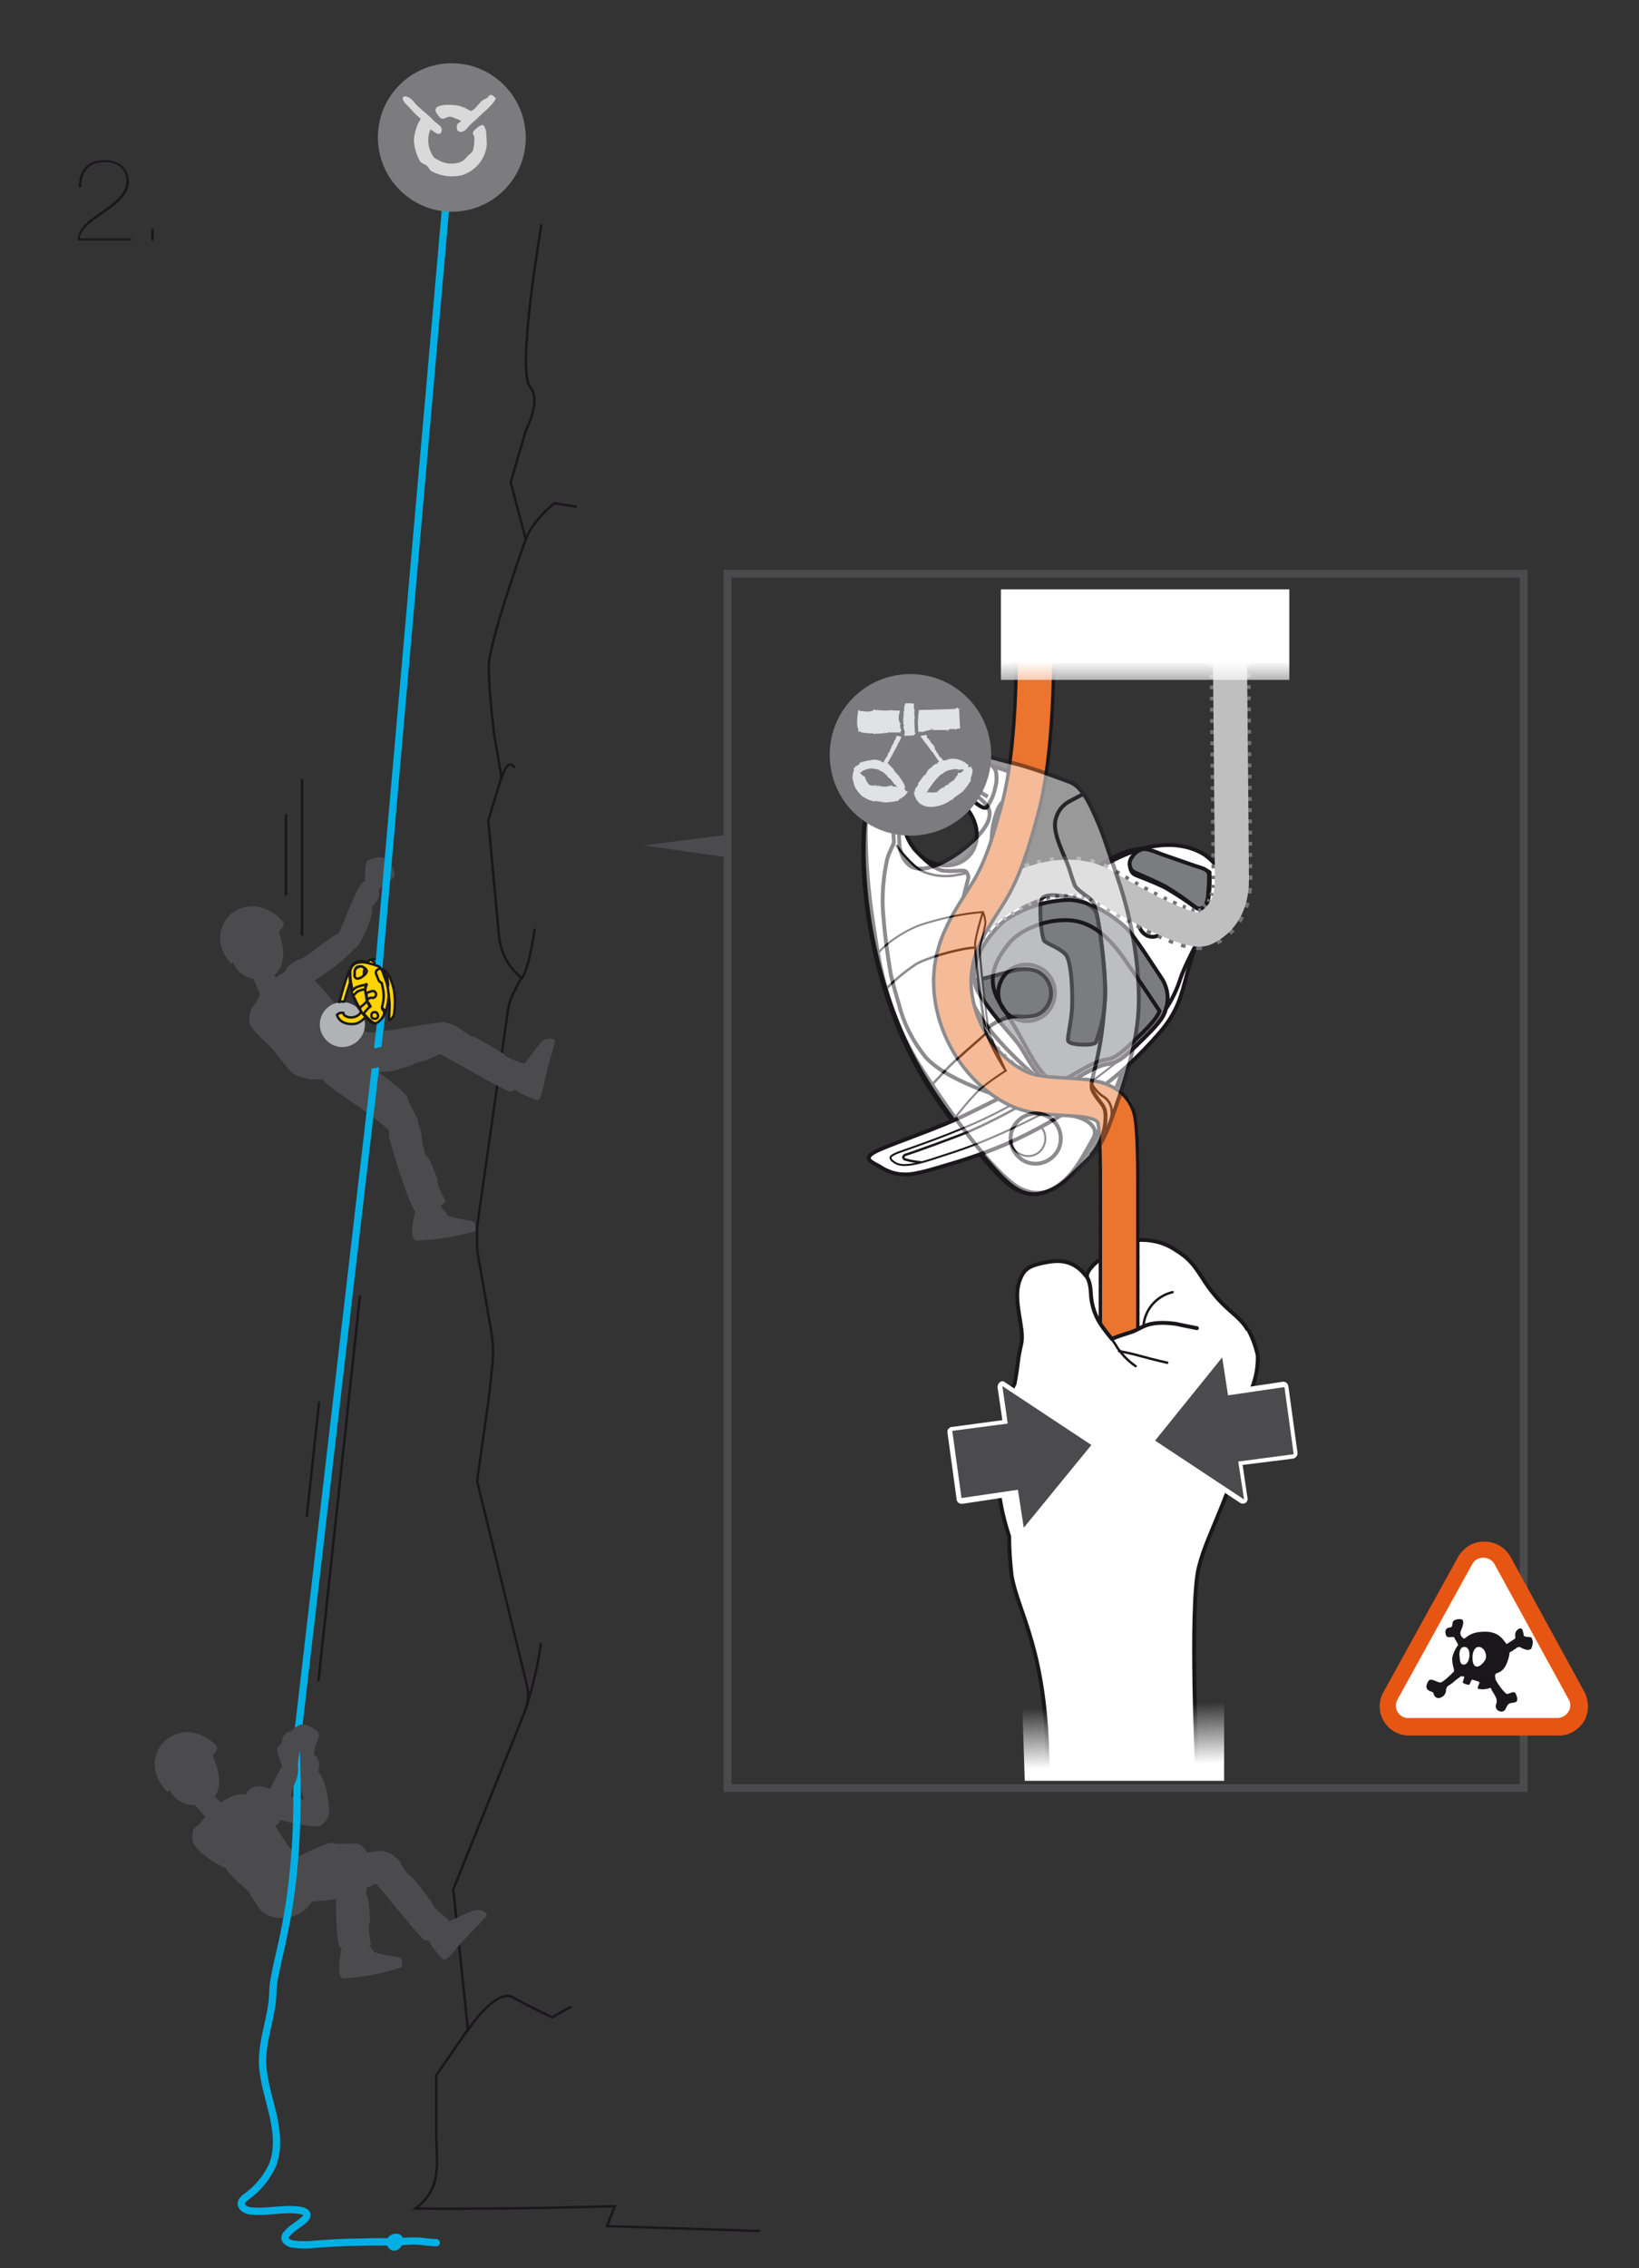 <?xml version="1.0" encoding="UTF-8"?>
<!-- Generator: Adobe Illustrator 28.1.0, SVG Export Plug-In . SVG Version: 6.00 Build 0)  -->
<svg xmlns="http://www.w3.org/2000/svg" xmlns:xlink="http://www.w3.org/1999/xlink" version="1.1" id="Warstwa_1" x="0px" y="0px" viewBox="0 0 337 466" style="enable-background:new 0 0 337 466;" xml:space="preserve">
<rect x="0" y="0" width="337" height="466" fill="#333333" stroke="none"/>
<style type="text/css">
	.st0{fill:none;stroke:#4B4B4D;stroke-width:1.6;}
	.st1{fill:#4B4B4D;}
	.st2{fill:#E75512;}
	.st3{fill:#FFFFFF;}
	.st4{fill-rule:evenodd;clip-rule:evenodd;fill:#1A171A;}
	.st5{fill:#FFFFFF;stroke:#1A171B;stroke-width:0.8;}
	.st6{fill:none;stroke:#1A171B;stroke-width:0.8;}
	.st7{fill:none;stroke:#1A171B;stroke-width:0.4;}
	.st8{fill:none;}
	.st9{fill:none;stroke:#1A171B;stroke-width:0.5;stroke-linecap:round;stroke-linejoin:round;}
	.st10{fill:none;stroke:#1A171B;stroke-width:0.4;stroke-linecap:round;stroke-linejoin:round;}
	.st11{fill:#7B7C7E;stroke:#1A171B;stroke-width:0.8;}
	.st12{fill:#FFFFFF;stroke:#1A171B;stroke-width:0.8;stroke-linecap:round;stroke-linejoin:round;}
	.st13{fill:none;stroke:#727375;stroke-width:8.4;stroke-linejoin:round;stroke-dasharray:0.8,1.5;}
	.st14{fill:none;stroke:#BFBFBF;stroke-width:7;}
	.st15{fill:none;stroke:#1A171B;stroke-width:8.4;stroke-linejoin:round;}
	.st16{fill:none;stroke:#EB752F;stroke-width:7;}
	.st17{opacity:0.5;}
	.st18{fill:none;stroke:#1A171B;stroke-width:0.5;}
	.st19{fill:#FFFFFF;stroke:#1A171B;stroke-width:0.4;stroke-linejoin:round;}
	.st20{fill:url(#SVGID_1_);}
	.st21{fill:#7C7C7E;}
	.st22{fill:#E1E2E3;}
	.st23{fill:none;stroke:#1A171B;stroke-width:0.5;stroke-linecap:round;}
	.st24{fill:#B0B2B3;stroke:#B0B2B3;stroke-width:1.03;stroke-miterlimit:10;}
	.st25{fill:#FFD400;stroke:#1A171B;stroke-width:0.5;stroke-linecap:round;stroke-linejoin:round;}
	.st26{fill:none;stroke:#00B0E5;stroke-width:1.5;stroke-linecap:round;stroke-linejoin:round;}
	.st27{fill:#D9D9D9;}
	.st28{fill:#1A171B;}
	.st29{fill:url(#SVGID_00000177461913628327820130000008842792610932474023_);}
</style>
<g id="Calque_2">
	<g id="Calque_1-2">
		<path class="st0" d="M149.6,117.9h163.7c0,0,0,0,0,0v249.5c0,0,0,0,0,0H149.6c0,0,0,0,0,0L149.6,117.9    C149.6,117.9,149.6,117.9,149.6,117.9z"></path>
		<polyline class="st1" points="149.8,171.5 132.4,173.7 149.8,176.2   "></polyline>
		<path class="st2" d="M325.7,347.5l-15.1-27.6l0,0l0,0c-1.7-3-5.4-4-8.4-2.4c-1,0.6-1.8,1.4-2.4,2.4l0,0l0,0l-15.3,27.7    c-1.1,1.9-1.1,4.1,0,6c1.1,1.9,3.2,3.1,5.5,3h30.3c2.2,0.1,4.3-1.1,5.5-3.1C326.8,351.6,326.7,349.3,325.7,347.5z"></path>
		<path class="st3" d="M322.5,349.1c0.5,0.8,0.5,1.8,0,2.6c-0.5,0.8-1.4,1.3-2.3,1.3h-30.5c-1.4,0.1-2.6-1-2.7-2.4    c0-0.5,0.1-1,0.4-1.5l15.3-27.7c0.7-1.3,2.3-1.7,3.6-1c0.4,0.2,0.8,0.6,1,1L322.5,349.1z"></path>
		<path class="st4" d="M314.9,336.5c-0.3-0.3-1.5,0-1.6-0.5s-0.2-2-1.2-1.2s-0.3,1.7-0.6,1.9s-1.1,0.7-1.7,1.1    c-0.6-0.5-1.4-2.9-5.3-2.5c-2.5,0.2-3,1.3-3.5,1.4c-0.4-0.3-1-0.8-0.6-1.7s0.8-2.2,0-2.3s-1.6,0.2-1.7,0.6s0,1.1-0.6,1.1    c-0.6,0-1,0.5-0.9,1.1c0,0,0,0,0,0c0.1,0.8,0.4,0.9,0.8,0.9s1-0.2,1.1,0.2s0.6,0.9,0.7,1.4c-0.6,0.8-1,1.7-1.2,2.6    c-0.1,1.6,0.6,2.6,0.3,2.9s-2.1,2.1-2.7,2.2s-2-1.1-2.5-0.3s-0.6,1.5,0,1.9s1,0.2,1.1,0.8c0.1,0.5,0.6,0.9,1.2,0.8    c0.1,0,0.1,0,0.2-0.1c0.6-0.2,1-0.7,1.1-1.3c0-0.5,0.2-1,0.6-1.2c0.5-0.3,0.9-0.6,1.3-1c0.5-0.4,1-0.7,1.2-0.9    c0.4,0.1,0.6,0,0.7,0.2c-0.2,0.3-0.2,0.8-0.3,0.9s-0.1,0.4,0.8,0.6c0.4,0.1,0.5,0.2,0.7-0.3c0.1-0.3,0.2-0.5,0.4-0.7    c0.6,0.2,1.6,0.4,1.5,0.7s-0.5,1-0.3,1.2c0.9,0.2,1.7,0.1,2.6-0.2c0.4,1.1,1.7,2.2,1.1,3.4c-0.2,0.6,0.1,1.2,0.7,1.4    c0.1,0,0.3,0.1,0.4,0.1c1-0.1,0.8-0.8,1.4-1.5s2.6,0.3,1.6-2.1c-0.4-1-1.5,0.2-2-0.1c-0.9-0.8-1.6-1.8-2.2-2.9    c0-0.2-0.3-1.1,0.2-1.3c0.8-0.2,1.4-0.7,1.8-1.4c0.5-0.9,0.8-1.9,0.9-2.9c0.8-0.3,1.6-1.2,2-1.1s1.6,1,2.4,0.4    C315.2,338,315.3,337.2,314.9,336.5z M301.2,342c-1.1,0.2-1-0.9-1.1-1.8s0.2-1.9,1.1-1.8C302.6,338.5,302.3,341.7,301.2,342z     M305.3,341.2c-1.2,1.7-2.3,1.6-2.5,0s0.4-2.8,1.2-2.8C305.1,338.3,306,340.1,305.3,341.2L305.3,341.2z"></path>
		<path class="st5" d="M224.5,234.9c1.9-3.3,3.4-6.8,4.7-10.5c2-5,3.4-10.3,4.3-15.6c0.5-2.7,0.7-5.4,0.6-8.2    c-0.1-0.7-1.5-4.8-1.3-5c-3.1,3.6-9.9-2.6-12.8-4.6s-8.4-1.5-12.8-7.5c-3.5-5-4.3-11.4-2.1-17.1c1.5-3.4,4.7-3.3,5-5.4    s-5.2-3.4-10.8-4.7s-11.4-1.8-16.5,2.7s-5.3,9.4-5.3,16.9c0.2,11.4,2.4,22.6,6.4,33.2c5.1,13.9,14.1,24.1,18.2,28.8    s7.7,9,13.1,6.9c3.7-1.5,6.6-5.6,8.6-8.9C224.1,235.6,224.3,235.2,224.5,234.9z M188.5,175.2c-3.2-3.1-3.7-7.9-1-10.6    s7.4-2.3,10.6,0.8s3.7,7.9,1,10.6S191.7,178.4,188.5,175.2L188.5,175.2z"></path>
		<path class="st5" d="M215.3,244.8c4.7-1.9,6.8-6.2,9.2-10.4c0.7-1.2,1-2.1-0.1-3.3c-1.6-1.7-4.4-1.9-6.5-2.3    c-2.5-0.4-4.9-1.1-7.2-1.9c-3.7-1.4-6.9-3.7-9.5-6.8c-2.2-2.9-5.9-10.9-6.1-17.5c-0.2-6.2,3.9-21.8,4-22.2c0-0.4-0.1-0.8-0.3-1.1    c-0.3-0.5-0.9-0.4-1.5-0.4c-1.1,0.1-2.3,0.1-3.4,0c-1.5-0.3-3.2-1.6-5.4-3.9c-0.3-0.3-0.6-0.6-0.8-1c-0.2-0.2-0.3-0.4-0.5-0.7    c-0.1-0.1-0.1-0.1-0.1-0.2c-0.9-1.5-1.4-3.3-1.2-5.1c0-0.8,0.3-1.5,0.6-2.1c0.3-0.6,0.6-1.1,1-1.5c0.4-0.4,0.9-0.7,1.4-1l0.2-0.2    c1.6-1.2,3.6-1.7,5.6-1.5c2,0.2,3.6,1.6,4.9,2.5s2.4,2.1,3.3,1.7c0.8-1.2,1.4-2.5,1.7-3.9c0.3-1.1,0.4-2.2,0.2-3.3    c-0.1-0.7-0.6-1.3-1.2-1.6h-0.1c-1.2-0.3-2.7-0.6-4.2-1c-5.7-1.4-11.4-1.8-16.4,2.7s-5.3,9.4-5.3,16.9c0.2,11.4,2.4,22.6,6.5,33.2    c5.1,13.9,14.1,24.1,18.2,28.8S209.9,247,215.3,244.8z"></path>
		<path class="st6" d="M203.1,163.7c-1.1-0.6-4.5-3-7.5-3.2c-2-0.3-4,0-5.8,0.8c-2.1,0.7-3.9,2.2-4.9,4.2c-1.4,2.8-1.3,4.4-1.1,7.5    c0,0.5-0.9,1.8-1.4,3.6c-0.7,3.2-1,6.5-0.9,9.8c0.3,4.7,0.9,9.4,1.7,14c0.5,2.1,1.1,4.2,1.7,6.2c1,3.9,2.9,7.5,5.4,10.6    c4.9,5.5,19,9.2,19.6,9.4"></path>
		<path class="st7" d="M212.7,237.3c1.8-0.7,2.7-2.8,2-4.7c-0.7-1.8-2.8-2.7-4.7-2c-1.8,0.7-2.7,2.8-2,4.7    C208.8,237.1,210.9,238,212.7,237.3C212.7,237.3,212.7,237.3,212.7,237.3z"></path>
		<path class="st8" d="M181.8,163c-0.2-0.3-0.4-0.5-0.6-0.8C181.4,162.5,181.6,162.8,181.8,163z"></path>
		<path class="st8" d="M179.7,156.3c0,0,0-0.1,0-0.1c-0.2,2,0.3,4.1,1.4,5.8C180.1,160.2,179.6,158.3,179.7,156.3z"></path>
		<path class="st8" d="M181.6,152c-0.5,0.5-0.9,1.1-1.2,1.7c0.7-1.1,1.7-2.1,2.8-2.9C182.6,151.1,182.1,151.5,181.6,152z"></path>
		<path class="st9" d="M184.4,173.8c0.5,0.8,3.1,4.1,5.2,5.2c2,0.9,4.3,1.2,6.5,0.9c1.1-0.2,2.2-0.4,2.2-0.4"></path>
		<path class="st5" d="M219.8,188.9c0.5-4.3,2.7-8.2,6.2-10.9c5.6-4.1,10-3.9,12.1-3.5s7.4,1.6,9.8,5.1c1.7,2.6,1.8,5.9,0.3,8.6    c-1.6,4-3.1,8-4.2,12.2c-1.1,4.1-1.8,7.4-5.5,11.7c-4.2,4.9-9,9.3-14.3,13c-5.4,4-11.3,7.3-17.4,10c-4,1.7-8,3.1-12.2,4.3    c-2.1,0.6-6.6,2.1-8.7,1.9c-1.8,0-3.5-0.6-5-1.6c-2-1.1-3.9-1.8,0-3.5s12-4.4,17.6-7.1s10.4-5.2,14.6-7.7    c4.1-2.5,7.9-5.6,11.1-9.2c1.7-2,2.1-4.8,1-7.2c-0.8-1.5-2.3-4.6-3.1-5.9S219.3,193.1,219.8,188.9z"></path>
		<path class="st10" d="M223.8,215.9c-6,5.2-12.7,9.7-19.8,13.2c-7.4,3.7-17.7,7.1-19.3,7.7s-1.6,1-1.6,1c-0.1,0.6,1.1,1.2,1.1,1.2    c1.5,0.9,4.8,0.1,8.6-1.2c4-1.3,9.4-2.8,21.2-8.8c6.6-3.4,17.6-12.1,18.2-13.1c0.5-0.7-2.4-0.6-4.2-0.8S224.8,215,223.8,215.9z"></path>
		<path class="st10" d="M234.8,213.8c-0.7,0.1-7.9-0.4-8.2-0.7s0.2-0.8,0.7-2.1c0.9-2.3,0-4.4,0.3-4.7s3.6,1.4,5.6,1.6    s3.9,0.2,4.6,0.8s-1.1,2.4-1.4,3.1C235.9,212.4,235.4,213.1,234.8,213.8z"></path>
		<path class="st10" d="M241.6,199.9c-0.1,0.3-0.1,0.8-0.7,0.9c-1.4,0.1-2.9,0.1-4.3-0.1c-1.1-0.2-2.2-0.5-3.3-0.9"></path>
		<path class="st10" d="M233.7,205.8c1.9,0.4,3.9,0.5,5.8,0.4c0.6-0.1,1.4-2.9,1.1-3.2s-2.3,0.3-4.4,0.1c-1.4-0.1-2.8-0.5-4.2-1.1    c-0.4,0.7-0.9,1.8-1.4,2.8C231.6,205.2,232.6,205.5,233.7,205.8z"></path>
		<path class="st10" d="M224.8,200.3c1,1.1,2,2.1,3.2,3c0.5,0.4,1.1,0.7,1.6,1l1.6-2.8c-0.9-0.5-1.8-1.3-2.2-1.3    S224.8,200.3,224.8,200.3z"></path>
		<path class="st9" d="M189.2,238.8c-1.1-0.1-2.2-0.3-3.2-0.6c-0.4-0.3-0.4-0.8,0.4-1s10.8-3.8,13.5-5s11.1-5.2,15.9-8.9    c2.9-2.2,5.6-4.7,8.1-7.4"></path>
		<path class="st5" d="M251.7,180.1c-1-1.7-2.3-3.2-3.9-4.4c-2.1-1.4-8.2-4.3-18.6,0.9s-15.2,8-17.4,9.4s-13.2,10.6-12.4,17.7    s14.7,18.6,15.5,19s2.4,1.1,5.9-0.9s5.1-2.9,7.1-3.2s3-1.1,7-5s4.4-4.9,4.8-6.3c1.3-1.9,2.3-4,3-6.2c1.5-4.3,5.2-10.6,7.3-14.3    S253,182.5,251.7,180.1z"></path>
		<path class="st11" d="M217.2,223.1c1.3-0.2,2.5-0.6,3.6-1.3c3.6-2,5.1-2.9,7.1-3.2s3-1.1,7-5s4.4-4.9,4.8-6.3    c0.7-2,0.4-4.1-0.6-5.9c-1.8-2.7-5.9-9.2-7.6-10.8s-6.6-5.5-11.6-5.7c-4.8,0.1-9.5,1.6-13.4,4.3c-2.3,1.9-8.9,9.2-5.1,15.1    s6.9,8.4,8.6,11.1S214.6,223.8,217.2,223.1L217.2,223.1z"></path>
		<path class="st6" d="M212.3,217.6l0.5,0.7c1.4,2.2,3,4.1,4.5,3.7h0.1c1.2-0.2,2.4-0.6,3.4-1.3c3.3-1.9,4.9-2.7,6.7-3    s2.8-1.1,6.6-4.7c3.1-3,3.9-4.2,4.3-5.2v-0.1c0,0-5.4-8.1-7.4-10.9s-5.6-7.3-10.9-7.7s-10.7,2.2-12.7,4.8s-5.3,6.9-1.6,12.5    s5.3,9.3,6.5,11L212.3,217.6z"></path>
		<path class="st5" d="M238.3,187.2c1.4,0.7,1.9,2.5,1.1,3.8c-0.7,1.4-2.5,1.9-3.8,1.1s-1.9-2.5-1.1-3.8c0,0,0,0,0,0    C235.2,186.9,236.9,186.4,238.3,187.2z"></path>
		<path class="st6" d="M208.5,209.2c2.9,1.4,6.4,0.3,7.8-2.6s0.3-6.4-2.6-7.8c-2.9-1.4-6.4-0.3-7.8,2.6    C204.4,204.3,205.6,207.8,208.5,209.2C208.5,209.2,208.5,209.2,208.5,209.2z"></path>
		<path class="st5" d="M248.7,179.7c0.1,1.8,0,3.6-0.3,5.4c-0.2,0.8-0.4,1.3-1.1,1.6s-1.1,0-1.7-0.4c-1.9-1.4-3.8-2.6-5.8-3.8    c-2-1.1-6.2-2.6-6.5-2.8c-0.5-0.3-0.8-0.8-0.9-1.4c-0.1-0.6,0.1-1.3,0.5-1.8c0.6-0.7,1.3-1.3,1.9-1.8c0.2-0.1,0.8-0.1,1,0.2    s-0.4,0.7-0.9,1.2c-0.5,0.4-0.9,0.9-1.3,1.5c-0.1,0.2-0.1,0.7,0.3,0.9c1,0.3,1.9,0.6,2.9,1c1.9,0.8,3.7,1.8,5.4,3    c1.5,1.1,3.1,2.5,3.4,2.6c0.5,0.3,1.1,0.5,1.5,0c0.4-0.5,0.6-1.1,0.5-1.7c-0.1-1.5-0.1-2.9-0.1-4.4c0.2-0.3,0.6-0.1,1,0.1    S248.6,179.2,248.7,179.7z"></path>
		<path class="st11" d="M248.6,179.7c0,0.1,0,0.2,0,0.4c0,1.3-0.1,2.6-0.2,3.8c0,0.4-0.1,0.8-0.2,1.2c-0.2,0.8-0.4,1.3-1.1,1.5    s-1.1,0-1.7-0.5c-1.8-1.4-3.7-2.7-5.7-3.9c-2-1.1-6.1-2.8-6.5-3c-1-0.6-1.2-1.9-0.6-2.9c0,0,0-0.1,0.1-0.1c0.4-0.7,1-1.2,1.6-1.5    c0.6-0.3,1.3-0.3,1.9-0.1c0.9,0.2,1.8,0.6,2.6,0.9c2.3,0.8,4.6,1.6,6.9,2.4C246.8,178.3,248.4,178.5,248.6,179.7z"></path>
		<path class="st12" d="M256.7,273.6c-0.7-1.6-2.2-2.9-3.9-4.4c-2.2-1.9-4-4.1-5.5-6.5c-2-3.1-2.9-4.2-5.8-6    c-2.3-1.5-5.1-2.1-7.8-1.9c-2.4,0.1-6,2.6-8.2,4.5c-2.2,1.9-2,2.9-2,2.9l-4.4,15.5l35.2,18.9L256.7,273.6z"></path>
		<path class="st9" d="M235.1,272.6c0.2-3.4,2.6-6.3,6-7.1"></path>
		<path class="st9" d="M226.5,260.7c1.5,1.7,3,3.5,4.3,5.3c0.7,1.3,1.4,4.6,1.4,7.9"></path>
		<path class="st13" d="M252.8,122.4c0,4.1,0.5,54.2,0.5,58.2c0,2.4-0.3,7.6-5.6,10.2c-3.2,1.6-16.8-6.4-20.4-8.6    c-10.6-6.5-27.4,3.6-30.3,12.5c-5,15.2,7.1,26.3,12.2,28.8c6.7,3.3,18-0.3,20.2,5.9c0.7,2,0.7,11.5,0.7,13.7v38.1"></path>
		<path class="st14" d="M252.8,122.4c0,4.1,0.5,54.2,0.5,58.2c0,2.4-0.3,7.6-5.6,10.2c-3.2,1.6-16.8-6.4-20.4-8.6    c-10.6-6.5-27.4,3.6-30.3,12.5c-5,15.2,7.1,26.3,12.2,28.8c6.7,3.3,18-0.3,20.2,5.9c0.7,2,0.7,11.5,0.7,13.7v38.1"></path>
		<path class="st15" d="M212.8,122.4c0.2,14.7,0.1,32.6-3.3,44.6c-1.5,5.5-3.3,11.7-6.4,16.6s-6.3,9.4-7.1,15.3    c-1.3,9.6,4.4,20.4,13.2,24.7c6.7,3.3,18-0.3,20.2,5.9c0.7,2,0.7,11.5,0.7,13.7v119.8"></path>
		<path class="st16" d="M212.8,122.4c0.2,14.7,0.1,32.6-3.3,44.6c-1.5,5.5-3.3,11.7-6.4,16.6s-6.3,9.4-7.1,15.3    c-1.3,9.6,4.4,20.4,13.2,24.7c6.7,3.3,18-0.3,20.2,5.9c0.7,2,0.7,11.5,0.7,13.7v119.8"></path>
		<path class="st12" d="M246.1,272.9c-1.1-0.2-4.4-0.9-4.4-0.9c-6.2-0.8-6.9,1.1-9.4,1.8c-1.3,0.4-2.5,0.8-3.7,1.3    c-0.6-0.7-1.2-1.5-1.8-2.3c-1.5-2-2.4-4.5-2.5-7c-0.1-2.7-0.9-3.5-0.9-3.5c-2.8-3.8-6.2-3.4-9-2.8s-3.8,1.3-4.6,3.2    c-0.8,1.9-0.8,4-0.3,7.1s0.7,4.2,0.6,5.5s-0.5,2-0.8,4.6s-0.7,4.5-0.7,4.5c-0.9,0.9-2.4,10.7-3.2,17.6c-0.5,4.4,0.8,9.7,2.1,13.7    c0,2.7,0.2,5.3,0.5,8c1.3,7.8,7.3,15.3,7.4,39.8l30.8,1.8c0,0-1.7-35.4,0.3-43.3c1-4,2.6-7.2,5-13.2c3.2-8.2,4.9-12.4,6.2-14.9    c1.4-2.5,1.6-4.3,1.3-6c-0.2-1.1-0.7-2.1-1.5-2.9c0.8-2.1,1.2-4.4,1.1-6.6c-0.4-1.7-1-3.4-1.8-4.9"></path>
		<path class="st9" d="M228.5,275.1c0.5,0.6,0.9,1.2,1.3,1.9c1,1.4,2.2,2.7,3.7,3.7"></path>
		<path class="st9" d="M230.1,277.6c1.5,0.3,2.9,0.6,4.3,1c2.9,0.8,5.6,1.4,5.6,1.4"></path>
		<path class="st1" d="M255.7,308.5c-0.1,0-0.2,0-0.3-0.1l-18.3-12.1c-0.1-0.1-0.2-0.2-0.2-0.4c0-0.1,0-0.3,0.1-0.4l13.9-17    c0.1-0.1,0.2-0.2,0.4-0.2h0.1c0.2,0.1,0.3,0.2,0.4,0.4l1.1,7.3l11.1-1.6l0,0c0.1,0,0.2,0,0.3,0.1c0.1,0.1,0.2,0.2,0.2,0.3    l1.9,13.8c0,0.1,0,0.3-0.1,0.4c-0.1,0.1-0.2,0.2-0.3,0.2l-10.9,1.4l1.1,7.3c0,0.2-0.1,0.4-0.2,0.5    C255.8,308.4,255.7,308.5,255.7,308.5z"></path>
		<path class="st3" d="M251.3,278.9l1.2,7.8l11.6-1.7l1.9,13.8l-11.4,1.5l1.2,7.8l-18.3-12.1L251.3,278.9 M251.2,277.8    c-0.3,0-0.6,0.1-0.8,0.4l-13.9,17c-0.2,0.2-0.3,0.5-0.2,0.8c0,0.3,0.2,0.5,0.4,0.7l18.3,12.1c0.3,0.2,0.8,0.2,1.1,0    c0.3-0.2,0.5-0.6,0.4-1l-1-6.8l10.4-1.3c0.5-0.1,0.9-0.6,0.9-1.1c0,0,0,0,0,0l-1.9-13.8c-0.1-0.5-0.5-0.9-1-0.9h-0.1l-10.6,1.6    l-1-6.8c-0.1-0.4-0.3-0.7-0.7-0.8C251.4,277.9,251.4,277.9,251.2,277.8L251.2,277.8z"></path>
		<path class="st1" d="M210.5,314.4h-0.1c-0.2-0.1-0.3-0.2-0.3-0.4l-1.1-7.3l-11.1,1.6h-0.1c-0.1,0-0.2,0-0.3-0.1    c-0.1-0.1-0.2-0.2-0.2-0.3l-1.9-13.8c0-0.1,0-0.3,0.1-0.4c0.1-0.1,0.2-0.2,0.3-0.2l10.9-1.4l-1.1-7.3c0-0.2,0.1-0.4,0.2-0.5    c0.1,0,0.2-0.1,0.3-0.1c0.1,0,0.2,0,0.3,0.1l18.3,12.1c0.1,0.1,0.2,0.2,0.2,0.4c0,0.1,0,0.3-0.1,0.4l-13.9,17    C210.8,314.4,210.6,314.4,210.5,314.4z"></path>
		<path class="st3" d="M206.1,284.8l18.3,12.1l-13.9,17l-1.2-7.8l-11.6,1.7l-1.9-13.8l11.4-1.5L206.1,284.8 M206.1,283.8    c-0.2,0-0.4,0.1-0.5,0.2c-0.3,0.2-0.5,0.6-0.5,1l1,6.8l-10.4,1.4c-0.3,0-0.5,0.2-0.7,0.4c-0.2,0.2-0.2,0.5-0.2,0.7l1.9,13.8    c0,0.3,0.2,0.5,0.4,0.7c0.2,0.1,0.4,0.2,0.6,0.2h0.1l10.6-1.6l1,6.8c0.1,0.4,0.3,0.7,0.7,0.8c0.1,0,0.2,0,0.3,0    c0.3,0,0.6-0.1,0.8-0.4l13.9-17c0.2-0.2,0.3-0.5,0.2-0.8c0-0.3-0.2-0.5-0.4-0.7L206.6,284C206.5,283.9,206.3,283.8,206.1,283.8    L206.1,283.8z"></path>
		<g class="st17">
			<path class="st5" d="M220,160.7c0,0-7.8-3-11.7-3.9s-13.1-4.3-21.1-1.1s-9.2,11.3-9.2,14.8c0,6.1,0.5,12.3,1.4,18.3     c1.2,7.8,2.4,18.9,10.3,31.1s16,22.4,20.3,24.4s7.5,0.1,11.1-3.6c3.3-3.3,5-4,7.3-10.4s5.3-15,5.7-22.8s-1.2-18.2-4.3-27.1     c-2.4-7-3-9.1-4.2-11.8S222.7,161.7,220,160.7z M202.7,211.4l-1.5-10.1l0.5-0.1c1.8-0.5,5.1-1.3,6.4-1.7c0,0,3-0.9,5.2,0.1     c2.5,1.2,3.5,4.2,2.3,6.6c-0.5,1.1-1.5,2-2.6,2.4c-1.2,0.3-2.5,0.4-3.7,0.2c-0.9,0.1-1.3,0.1-1.3,0.1     C205.2,209.5,204.3,210.4,202.7,211.4L202.7,211.4z M225.4,187.5c0.6,1.6,2.1,13.1,1.8,17.7c-0.1,3.1-0.8,6.1-1.9,9     c-0.4,0.7-5.6,0.6-5.7-0.4s0.6-3.4,0.8-6.3s0-10-1.3-11.4s-3.9-2.2-4.4-2.8c-0.6-0.9-1.2-7.6-0.4-8.7c0.9-1.3,5.4-0.3,6.4-0.1     S224.8,186,225.4,187.5L225.4,187.5z M203.4,166.5c0.6,2.4-2,5.5-6,8.5c-4.4,3.2-8.2,4.2-10.1,3s-2.4-3.7-2.4-5.1     c-0.2-2.6,0.1-5.2,1.1-7.6c0.8-1.9,2.4-3.5,4.3-4.2c2.4-1,5.2-0.2,8.1,1.1C201.1,163.3,203.1,165.3,203.4,166.5L203.4,166.5z"></path>
			<path class="st18" d="M224.6,222.9c0.6,1,1.4,1.9,2.4,2.5c1.2,0.8,2.4,2.7,0.9,6.1"></path>
			<path class="st5" d="M215,229.2c-2.6-1.1-5.6,0.1-6.8,2.7c-1.1,2.6,0.1,5.6,2.7,6.8c2.6,1.1,5.6-0.1,6.8-2.7c0,0,0,0,0,0     C218.8,233.3,217.6,230.3,215,229.2z"></path>
			<path class="st6" d="M224.3,237.4c1.8-2.1,2.9-4.7,3-7.4c0.2-3.1-1.1-3-2.6-5.8c-1.1-2.2,1.7-5.2,2.5-19     c0.3-5.6-1.3-17.3-2.4-19.8c-0.4-0.9-3.5-2.4-3.9-3.7c-0.8-2.2-1-3.2-1.3-3.9c-0.8-2.2-3.4-6.9-2.5-9.6c0.4-1.5,1.3-2.7,2.7-3.5     c1.1-0.6,3-1.6,3-1.6"></path>
			<path class="st10" d="M180.5,196.2c0-1,4.9-5,9.5-6.4c3.9-1.2,8-2.1,12.1-2.4c-0.7,2.2-1.2,4.5-1.6,6.8     c-0.2,1.9,1.6,15.2,2.2,17.8c0.5,2.1,3.3,7,4.1,8c-1.9,1.2-3.6,2.4-5.3,3.8c-1.4,1.3-5.2,5.7-5.1,6"></path>
			<path class="st19" d="M206.8,220c0,0-3.4-7.2-3.6-8.6s-2-15.6-1.7-16.9c0.2-0.9,1.2-4.4,1.1-5.1c-0.1-0.7-0.2-1.4-0.5-2     c0,0-1.7,5.4-1.6,6.8s0.3,4.4,0.7,7.2s1.2,8.9,1.5,10.1C203,213.4,206.8,220,206.8,220z"></path>
			<path class="st8" d="M212.7,207.4c2.5-1,3.7-3.9,2.7-6.5c-0.5-1.1-1.3-2-2.4-2.5c-2.2-1.1-5.2-0.1-5.2-0.1     c-1.3,0.4-4.6,1.2-6.4,1.7c-0.2,0.1-0.4,0.1-0.5,0.1l1.5,10c1.7-1.1,2.5-1.9,5.3-2.4c0.4-0.1,0.9-0.1,1.3-0.1     C210.2,207.8,211.5,207.7,212.7,207.4z"></path>
			<path class="st18" d="M182,203.4c1.9-2,4-3.7,6.2-5.2c2-1.3,8.8-3.3,12.2-3.5"></path>
			<path class="st18" d="M203,212.1c-1.4,1.3-6.9,6-8.1,7.3s-3.4,3.6-3.4,3.6"></path>
		</g>
		
			<linearGradient id="SVGID_1_" gradientUnits="userSpaceOnUse" x1="4157.612" y1="-2471.772" x2="4174.352" y2="-2471.772" gradientTransform="matrix(6.796790e-17 1.11 1.16 -7.102952e-17 3102.649 -4487.539)">
			<stop offset="0.46" style="stop-color:#FFFFFF"></stop>
			<stop offset="1" style="stop-color:#FFFFFF;stop-opacity:0"></stop>
		</linearGradient>
		<rect x="205.8" y="121.1" class="st20" width="59.3" height="18.6"></rect>
		<path class="st21" d="M203.8,155.1c0,9.2-7.4,16.6-16.6,16.6c-9.2,0-16.6-7.4-16.6-16.6c0-9.2,7.4-16.6,16.6-16.6c0,0,0,0,0,0    C196.4,138.5,203.8,146,203.8,155.1C203.8,155.1,203.8,155.1,203.8,155.1z"></path>
		<path class="st22" d="M186.1,161.8L186.1,161.8L186.1,161.8c0-0.1-0.1-0.1-0.1-0.2L186.1,161.8    C186.1,161.7,186.1,161.7,186.1,161.8c0-0.1,0-0.1,0-0.2l0,0c0,0-0.1,0-0.1-0.1s0.1,0,0-0.1c-0.2-0.5-0.5-1-0.8-1.4l0,0l-0.3-0.4    c0,0,0-0.1,0-0.1s-0.6-0.6-0.6-0.7h-0.1c-0.1-0.1,0-0.1-0.1-0.2s-0.2-0.2-0.2-0.2s-0.1-0.1,0-0.1s-0.1,0-0.1-0.1s0,0,0,0l-0.1-0.1    c0-0.1,0-0.1,0-0.1c-0.4-0.4-0.8-0.8-1.2-1.2l0.5-0.9l0,0c0.2-0.3,0.6-1,0.7-1.3c0,0,0.1-0.1,0.1-0.1s0,0,0,0s0,0,0.1-0.2    c0.2-0.4,0.4-0.7,0.6-1.1c0-0.1,0.1-0.2,0.1-0.3l0,0c0-0.1,0.4-0.6,0.4-0.7l0,0c0-0.1,0.1-0.1,0.1-0.1s0-0.1,0-0.1l0,0    c0-0.1,0.1-0.2,0.1-0.3l0,0c0-0.1,0.1-0.2,0.1-0.2c0.1-0.1,0,0.1,0-0.1h0.1l0,0c-0.4-0.1-0.7-0.2-1.1-0.2l0,0l0,0c0,0,0,0.1,0,0.1    v-0.1l0,0l0,0l0,0v0.1c0,0,0,0,0,0.1l0,0c0,0.1-0.1,0.2-0.1,0.3l0,0l-0.2,0.4l0,0c-0.1,0.1-0.1,0-0.1,0.1s-0.1,0.1-0.1,0.2    s0,0,0,0s0,0.1,0,0.1l0,0v0.1l0,0c-0.1,0.1-0.5,0.8-0.6,1c0,0,0.1-0.1,0.1-0.1s0,0.1,0,0.1s-0.1,0.1-0.1,0.1l0,0l0,0    c-0.1,0.2,0,0.1-0.1,0.2s0,0.2-0.1,0.2s0,0,0,0s0,0.1,0,0.1s-0.1,0.1,0,0.1s-0.1,0.1-0.1,0s0,0,0,0.1l0,0c0,0.1-0.1,0.1-0.1,0.2    l0,0c0,0.1-0.1,0.1-0.1,0.1v-0.1c0,0.1-0.1,0.1-0.1,0.2l0,0c0,0.1-0.2,0.6-0.2,0.7l0,0v0.1l-0.1-0.1c-0.1,0.1-0.5,0.9-0.6,1    s0,0,0,0s0,0,0,0.1l0,0l0,0c0,0,0,0,0.1,0v0.1l0,0l0,0l0,0c-0.2-0.1-0.3-0.1-0.4-0.1s0,0.1,0,0s-0.1,0-0.1-0.1s-0.2-0.1-0.2,0    s-0.1-0.1,0-0.1c0,0-0.1,0-0.1-0.1h0.1c-0.2,0-0.2-0.1-0.4-0.1v0.1c-0.1,0-0.2-0.1-0.2-0.1h0.1c-0.1,0-0.3-0.1-0.4-0.1l0,0    c-0.4,0-0.9,0-1.3,0.1l0.1,0.1l-0.1,0.1c0-0.1,0-0.1,0.1-0.2c-0.7,0.1-1.4,0.2-2.1,0.5c-0.1,0,0-0.1,0-0.1s0,0.1-0.1,0.1s0,0,0,0    s-0.1,0-0.1,0s0.1,0.1,0.1,0.1l-0.1,0.1l0,0c0,0,0,0.1-0.1,0.2c-0.2,0.1-0.4,0.2-0.6,0.4c0,0,0-0.1,0-0.1h-0.1    c0.1,0-0.1,0.1,0,0.1c-0.1,0.2-0.3,0.3-0.4,0.4s0.1,0.1,0.2,0.3s0,0-0.1,0s-0.1,0.3-0.1,0.4l0,0c-0.2,0.3-0.1,0.5-0.2,0.8l0,0    c0,0.1,0,0.3-0.1,0.4c0-0.1,0.1-0.1,0.1,0s0,0.3,0,0.4l0.1,0.1c0.1,0.5,0.2,1.1,0.5,1.6c0.2,0.4,0.5,0.8,0.9,1.2l0,0    c0.3,0.4,0.7,0.7,1.2,0.9c0.2,0.2,0.5,0.3,0.8,0.4c0.2,0.1,0.3,0.1,0.5,0.1c0.1,0.1,0.3,0.2,0.4,0.2c0,0,0-0.1,0-0.1    c0.3,0.1,0,0,0.4,0s1.8,0.3,2.1,0.3c0.2-0.1,0.4,0,0.6-0.1l0,0c0.5,0,1-0.1,1.5-0.2l0,0c0.2-0.1,0.2,0,0.4,0    c-0.1-0.1,0.1-0.2,0.1-0.3l0,0c0.1,0,0.3-0.2,0.4-0.3v0.1c0.1-0.1,0.3-0.2,0.4-0.3c0.2-0.1,0.3-0.2,0.4-0.3l0.2-0.2    c0.1-0.1,0.2-0.3,0.3-0.4c0.1-0.1,0.2-0.1,0.3-0.1l0,0l-0.5-0.3C185.8,162.1,186,162,186.1,161.8z M176.5,158.8L176.5,158.8    L176.5,158.8z M183.5,161.6L183.5,161.6C183.4,161.6,183.4,161.6,183.5,161.6C183.4,161.6,183.4,161.6,183.5,161.6    c-0.1-0.1-0.1,0.1-0.1,0.1v-0.1l0,0c0,0,0.1,0,0.1-0.1s-0.1-0.1-0.1-0.1s-0.3,0-0.6,0.1l0,0c0,0-0.2,0.1-0.2,0.1    c0,0,0-0.1-0.1-0.1c0,0.1-0.5,0.2-0.5,0.1v0.1c-0.1,0,0-0.1-0.1-0.1s-0.2,0-0.2,0.1c0,0,0,0,0-0.1c0,0.1,0,0-0.1,0s0,0,0,0.1h-0.1    c0,0,0-0.1,0-0.1c-0.2,0-1-0.2-1.2-0.2c0,0.1,0.1,0,0.1,0.2s-0.1,0-0.1,0c0-0.2-0.1-0.1-0.1-0.2v0.1v-0.1c-0.2,0-0.1,0-0.2-0.1    c0,0-0.2,0-0.1,0.1c0,0-0.1,0-0.1,0c0,0,0,0.1,0,0.1s-0.1,0-0.1-0.1s-0.1-0.1-0.1,0.1c0-0.1-0.1-0.1,0-0.1s0,0,0,0l0,0    c-0.1,0-0.1-0.1-0.1,0v0.1c0,0-0.1,0,0-0.1l0,0c-0.1,0-0.1,0-0.2,0l0,0c-0.1,0.1-0.6-0.2-0.7-0.2v0.1h-0.1l0.2-0.1    c-0.1-0.1-0.6-0.7-0.6-0.9s0.1-0.1,0.1-0.1s-0.1,0-0.1,0h0.1l0,0c0,0-0.1,0-0.2,0.1V160h0.1c0,0-0.2,0-0.2-0.1s0-0.2,0-0.2    c0,0,0.1,0,0.1,0l0,0c0,0,0,0-0.1,0s0-0.1-0.1-0.1c-0.4-0.2-0.7-0.5-1-0.8c0,0,0.1-0.1,0.2-0.1s-0.1,0,0,0s0.1-0.1,0.2-0.1v-0.1    c0.5-0.3,1.1-0.5,1.7-0.6l0,0c0.6,0,1.3,0.1,1.9,0.3c0.1,0.1,0.1,0.1,0.2,0.2s0-0.1,0,0c0.2,0.1,0,0,0.3,0.1    c0.5,0.3,1,0.7,1.3,1.2c0.1,0.1,0.2,0.2,0.4,0.3l0,0c0.3,0.3,0.6,0.7,0.8,1l0,0c0.1,0.1,0.1,0.1,0.1,0.2c0.1-0.1,0.2,0,0.2,0.1    l0,0c0.1,0.1,0.2,0.2,0.3,0.3l0,0l0.1,0.1C184,161.6,183.8,161.6,183.5,161.6L183.5,161.6z"></path>
		<polygon class="st22" points="183.3,161.6 183.3,161.6 183.3,161.6   "></polygon>
		<path class="st22" d="M199.7,157.7l0.1-0.2l0,0l-0.8,0.2c0.1-0.1,0.2-0.3,0.1-0.5l0,0l-0.1-0.1c-0.1-0.1-0.1-0.1-0.1-0.1l0.1,0.1    c-0.1-0.1,0,0,0,0c0,0-0.1-0.1-0.1-0.1l0,0c0,0-0.1,0-0.2-0.1s0-0.1-0.1-0.1c-0.5-0.4-1.1-0.6-1.7-0.8l0,0c-0.2,0-0.4-0.1-0.6-0.1    l0,0h-1V156c-0.2,0-0.1-0.1-0.2,0s-0.3,0-0.3,0.1s-0.1,0-0.1,0s-0.1,0-0.1,0.1s0,0,0,0h-0.1c-0.1,0-0.1,0,0,0    c-0.2,0-0.3,0-0.5,0.1l-0.1-0.1l0,0l-0.3-0.4h-0.1c-0.1-0.1,0,0,0-0.1s-0.1-0.1-0.1-0.1s0,0,0,0l0,0l0,0h-0.1l0,0    c-0.1-0.1-0.5-0.8-0.6-1c0,0,0,0.1,0,0.1s0-0.1-0.1-0.1s0-0.1,0-0.1l0,0l0,0c-0.2-0.2,0,0-0.1-0.2s-0.1-0.1-0.2-0.2s0,0,0,0    s-0.1-0.1,0-0.1s-0.1-0.1-0.1-0.1s0-0.1,0-0.1c0,0,0,0,0-0.1l0,0c0-0.1,0-0.1-0.1-0.2l0,0c0,0-0.1-0.1,0-0.1l0,0    c0-0.1-0.1-0.1-0.1-0.2l0,0c-0.1-0.1-0.4-0.5-0.5-0.5l0,0l-0.1-0.1h0.1c0,0-0.6-0.8-0.7-0.9s0,0,0,0s0,0-0.1-0.1l0,0    c0,0,0-0.1,0,0s0,0,0,0.1v-0.1l0,0c-0.1,0-0.1,0-0.1-0.1c-0.1-0.1-0.1,0-0.1-0.2c0,0,0,0,0.1,0c0,0,0,0,0-0.1s-0.1,0,0,0    s-0.1-0.2-0.2-0.2l-1.1,0.2l0,0l0,0c0.1,0.1,0,0,0,0.1s-0.1,0-0.1-0.1s0,0.1,0.1,0.1l0,0c0,0.1,0.1,0.1,0.1,0.2l0,0    c0,0,0.1,0.1,0.1,0.1s0,0,0,0s0.1,0.1,0.1,0.1l0,0c0.1,0.2,0.7,1,0.9,1.2l0,0c0.2,0.3,0.6,0.9,0.9,1.2c0,0.1,0,0.1,0.1,0.2l0,0    c0,0,0,0,0.2,0.2s0.6,0.9,0.7,1s0.1,0.2,0.2,0.3l0,0c0.1,0.1,0.4,0.6,0.5,0.7l0,0l0,0c-0.2,0.1-0.3,0.2-0.5,0.3    c0.1,0,0.1-0.1,0.2,0s-0.1,0.1-0.1,0.1s-0.2,0.1-0.3,0v0.1h-0.1c-0.3,0.3-0.1,0.1-0.3,0.2s-0.2,0.2-0.3,0.3s0.1,0,0,0    s-0.1,0.1-0.1,0.1s-0.1,0.1-0.1,0.1s-0.1,0.1-0.1,0s-0.1,0.1-0.1,0.1l0,0c-0.1,0.1-0.2,0.1-0.2,0.2h0.1c-0.1,0.1-0.1,0.1-0.2,0.1    v-0.1c-0.1,0.1-0.2,0.2-0.2,0.3l0,0c-0.2,0.3-0.4,0.7-0.6,1h0.1l-0.1,0.1c0,0-0.1-0.2-0.1-0.2c-0.2,0.2-1,1.3-1.1,1.5    s-0.1,0-0.1,0s0,0.1-0.1,0.1s0,0,0,0s-0.1,0,0,0.1s0.1,0,0.1,0l-0.1,0.1l0,0c0,0,0.1,0.1,0,0.2s-0.2,0.4-0.4,0.6c0,0,0-0.1,0-0.1    c0,0,0,0.1-0.1,0.1s0,0.1,0,0.1c0,0.2-0.2,0.3-0.2,0.5l0,0c0,0,0,0.1,0,0.1h0.1c0,0.2-0.1,0-0.1,0.2c-0.1,0-0.1-0.1-0.1-0.3    c0,0.1-0.1,0.2,0,0.3s-0.1,0-0.1,0.1s0.1,0.2,0.1,0.4l0,0c0,0.3,0.2,0.5,0.3,0.8l0,0c0,0.1,0.2,0.3,0.3,0.6c0-0.1,0-0.1,0.1,0    s0.3,0.4,0.4,0.5l0.2,0.1c0.6,0.4,1.3,0.6,2.1,0.6c0.5,0,1-0.1,1.5-0.2l0,0c0.9-0.2,1.8-0.6,2.6-1.2c0.1,0,0.2-0.1,0.4-0.1    c-0.1,0-0.1-0.1,0-0.1c0.3-0.2,0,0,0.3-0.3l1.8-1.3c0.1-0.2,0.3-0.3,0.4-0.5l0,0c0.4-0.4,0.7-0.9,1-1.4l0,0    c0.1-0.2,0.1-0.1,0.3-0.3c-0.1,0-0.1-0.2-0.1-0.3l0,0c0-0.1,0-0.4,0.1-0.6h0.1c0-0.2,0-0.4,0.1-0.6c0-0.2,0.1-0.4,0.1-0.6    C200,158.2,199.9,158,199.7,157.7z M188.4,162.5C188.4,162.5,188.4,162.4,188.4,162.5l0.1,0L188.4,162.5z M191.3,163L191.3,163z     M197.1,158.8L197.1,158.8L197.1,158.8C197.2,158.8,197.2,158.8,197.1,158.8L197.1,158.8z M197.2,158.8v-0.1c0,0.1,0,0-0.1,0    C197.2,158.8,197.2,158.8,197.2,158.8L197.2,158.8c-0.2-0.1-0.2,0.1-0.3,0.4l0,0c0,0.1-0.1,0.1-0.1,0.2s-0.1,0-0.1,0    s-0.3,0.5-0.3,0.5l0.1,0.1c-0.1,0.1-0.1-0.1-0.2,0s-0.1,0.1-0.1,0.2c0,0-0.1,0-0.1,0c0,0,0,0,0,0c0.1,0.1,0,0.1,0,0.1s0,0,0.1,0    v0.1c0,0-0.1,0-0.1-0.1c-0.2,0.1-1.1,0.7-1.2,0.9c0.1,0,0.1-0.1,0.2,0s-0.1,0-0.1,0.1c-0.1-0.1-0.1,0-0.3-0.1v0.1h-0.1    c-0.2,0.2,0,0.1-0.3,0.2s-0.1,0.2-0.2,0.2s0.1,0,0,0.1s-0.1,0.1-0.1,0s-0.1,0.1-0.1,0.1s-0.1,0-0.1-0.1s-0.1,0-0.1,0.1h0.1    c-0.1,0.1-0.2,0-0.2,0.1h0.1c-0.1,0-0.1,0.1-0.2,0l0.1-0.1c-0.1,0-0.2,0.1-0.2,0.2l0,0c-0.1,0.1-0.7,0.5-0.7,0.6l0.1,0.1l-0.1,0.1    c0-0.1,0-0.2,0-0.2c-0.2,0.1-1.2,0.2-1.1,0.1c0,0,0-0.1,0-0.1c0,0,0,0.1,0,0.1v-0.1l0,0c0,0,0,0.1-0.1,0.2l0,0l0,0v-0.1l-0.1,0.1    c-0.1,0,0-0.1-0.1-0.1h-0.8c0,0,0-0.1,0.1-0.1c0,0-0.1,0,0,0s0.1-0.1,0.2-0.2v-0.1c0.2-0.3,1-1.5,1.2-1.7l0,0    c0.5-0.6,0.9-1.1,1.5-1.6c0.1,0,0.2-0.1,0.3-0.1c0,0-0.1,0,0,0c0.2-0.1,0,0,0.2-0.2c0.4-0.3,1-0.6,1.5-0.6    c0.1-0.1,0.3-0.1,0.4-0.1l0,0c0.4-0.1,0.7-0.1,1.1,0l0,0c0.1,0,0.1,0.1,0.2,0.1s0.1-0.1,0.2-0.1l0,0c0.1,0,0.2,0,0.4,0l0,0    c0.1,0,0.2,0,0.3,0.1l0.1,0.1c-0.2,0.1-0.4,0.2-0.5,0.4h-0.1v0.1C197.2,158.8,197.3,158.8,197.2,158.8L197.2,158.8z"></path>
		<path class="st22" d="M184.4,151.5L184.4,151.5C184.4,151.5,184.3,151.5,184.4,151.5z"></path>
		<path class="st22" d="M184.4,151.5L184.4,151.5L184.4,151.5z"></path>
		<path class="st22" d="M189.4,151.5C189.4,151.5,189.4,151.5,189.4,151.5L189.4,151.5C189.4,151.5,189.4,151.6,189.4,151.5z"></path>
		<path class="st22" d="M189.3,151.4L189.3,151.4z"></path>
		<path class="st22" d="M176.4,150.2h0.2h0.1c0,0,0,0,0,0.1L176.4,150.2c0.2,0.1,0.1,0.1,0.1,0.2c0.1,0,0.1,0,0.1,0.1    c0,0,0-0.1,0-0.1c0.1,0,0.1-0.1,0.2-0.1h0.1c0.1,0,0,0.1,0.2,0.2c0.8,0.1,1.6,0.2,2.4,0.2h0.1c0,0,0,0,0,0.1c0.3,0,0.5,0,0.7-0.1    c0.1,0,0.1,0.1,0.1,0.1c0.3-0.1,0.6-0.1,0.9-0.1h0.4v-0.2c0.2,0,0.1,0.2,0.2,0.2h0c0-0.1,0.1-0.1,0.1-0.1c0.1,0,0.2,0,0.2,0    s0.1,0,0.1,0s0.1,0,0.1,0.1s0-0.1,0.1-0.1h0.1c0,0,0,0,0-0.1l0.2-0.1c0.1,0.1,0.1,0.1,0,0.1c0.4,0,1.4,0,2.2,0h0.2    c0,0,0-0.1,0-0.1s-0.1,0-0.1-0.1c0,0,0.1,0,0.1,0c0-0.1,0-0.2,0-0.2h0.2v-0.1h-0.1c-0.1-0.1-0.2-0.6-0.2-0.7l0,0    c0-0.1-0.1-0.1-0.1-0.2v0.1c0.1,0,0.1-0.1,0.1-0.1l0,0c-0.1-0.1,0-0.1,0-0.2l0,0c0,0,0-0.1,0-0.1l0,0c0,0,0-0.1,0.1-0.1l0,0    c0,0,0-0.1-0.1-0.1s0-0.1,0-0.1H185c0-0.1-0.1-0.1-0.1-0.2s0,0,0-0.2l0,0h-0.1c0.1,0,0-0.1,0.1-0.1c0,0,0,0,0-0.1s0,0.1-0.1,0.1    c0-0.4,0-0.8,0-1.1h0.1v-0.1l0,0l0,0c0,0,0-0.1,0-0.1l0,0c-0.1,0,0.1-0.1,0-0.2s0.1,0,0.1-0.1H185c0,0,0-0.2,0-0.4    c-0.6,0-1.2,0-1.8-0.1c-0.3,0.1-0.6,0-0.9,0.1l0,0h-0.2c-0.4,0-1.3-0.1-1.8-0.1h-0.2l0,0H180c-0.1,0-0.1-0.1-0.3-0.2    c0,0.2-0.2,0.3-0.3,0.3l0,0c-0.2,0.1-0.4,0.2-0.7,0.2v-0.1c-0.1,0.1-0.3,0.1-0.4,0.1H178c-0.3-0.1-0.6-0.1-0.9-0.1    c-0.1,0-0.2,0-0.3,0l-0.3-0.3l0,0c0,0-0.6,3.3,0,4L176.4,150.2z"></path>
		<polygon class="st22" points="191.4,150.1 191.4,150.1 191.4,150.1   "></polygon>
		<path class="st22" d="M189.3,150.5C189.3,150.5,189.4,150.5,189.3,150.5L189.3,150.5z"></path>
		<path class="st22" d="M188.7,147.3c0,0.4,0,0.8,0,1.3c0,0.2,0.1,0,0.1,0.2l0,0 M188.8,148.7c0,0.1,0,0.1-0.1,0.2    c0.1,0.4,0.1,1.1,0.1,1.5l0,0l0,0l0,0c0.1,0,0.3,0,0.2-0.2c0,0.1,0.2,0.1,0.1,0.2h0.1h0.1l0,0l0,0c0,0,0.1,0,0.1,0l-0.1-0.1h0.1    c0.1,0,0.1,0,0.1,0.1h-0.1c0.2,0,0.4,0,0.6-0.1h-0.1c0.3-0.1,1.5-0.3,1.8-0.5l-0.1-0.1l0.2-0.1c0,0-0.1,0.3-0.1,0.4    c0.3,0,1.2,0,2,0c0.3,0,0.7,0,1,0c0.1,0.1,0,0.2,0,0.2c0.2,0,0.1-0.1,0.2-0.1l0,0c0,0,0,0.1,0,0.1h0.1c-0.1-0.1,0-0.2-0.1-0.3h0.2    v0.1c0,0,0.1-0.2,0.3-0.2l0,0c0.3,0,0.7,0,1.1,0c0,0.1-0.1,0.1-0.1,0.1h0.1c0,0,0.1,0,0.1,0s0.2-0.1,0.1-0.1    c0.1-0.1,0.2-0.1,0.3-0.1h0.2c0.1,0,0.2,0,0.2-0.1l-0.2-3.9c0.1,0,0.1,0,0.2,0s-0.1-0.1-0.2-0.1h-0.1v0.1l0,0    c-0.1,0,0-0.1-0.1-0.1l0,0c0-0.1,0.1-0.1,0.3-0.1c-0.1,0-0.1,0-0.2,0c0,0-0.1,0-0.1,0.1c-0.1,0,0-0.1-0.1-0.2    c-0.1,0-0.2,0.1-0.3,0.1c0,0,0,0-0.1,0l0,0c0,0-0.1,0-0.1,0c-0.1,0,0.1,0,0.2,0.1h-0.1h-0.2c0.1,0,0.1,0.1,0,0.1s-0.3,0-0.4-0.1    l-0.1,0.1h-0.2c-0.9,0-2.9,0.1-3.4,0.1l0,0c-0.9,0.1-2.3,0-3.3,0.1c0,0.2,0,0.7,0,0.8l0,0c-0.1,0-0.2,0.2-0.1,0.3L188.8,148.7z     M196.7,145.9h-0.1l0,0C196.6,145.8,196.7,145.9,196.7,145.9L196.7,145.9z"></path>
		<path class="st22" d="M188.1,150.4L188.1,150.4L188.1,150.4C188.1,150.4,188.1,150.4,188.1,150.4z"></path>
		<path class="st22" d="M186.1,150.3L186.1,150.3L186.1,150.3L186.1,150.3L186.1,150.3L186.1,150.3L186.1,150.3z"></path>
		<path class="st22" d="M188.2,150.6L188.2,150.6C188.2,150.6,188.2,150.6,188.2,150.6z"></path>
		<path class="st22" d="M186,150.3L186,150.3C186,150.3,186,150.3,186,150.3z"></path>
		<path class="st22" d="M188.2,150.8c0.1-0.1,0-0.1,0-0.2l0,0c0-0.2-0.1,0.1-0.1-0.1l0,0c0-0.4,0-1.1-0.1-1.5c0.1-0.1,0-0.1,0.1-0.2    s0,0,0,0l0,0c0-0.2,0,0-0.1-0.2c0-0.4,0-0.8,0.1-1.3c-0.1-0.1,0-0.2-0.1-0.3l0,0c0-0.1,0-0.7,0-0.9l0,0c0-0.1,0-0.1,0.1-0.2l0,0    c-0.1,0-0.1-0.1-0.1-0.1l0,0c0-0.1-0.1-0.2-0.1-0.3l0,0c0-0.1,0-0.2,0-0.3c0-0.2,0-0.3,0-0.5l0.1-0.1l0,0c-0.5-0.1-1-0.1-1.4-0.1    c-0.2,0-0.4,0-0.5,0.1l0,0l0,0v0.1l0,0v-0.1l0,0l0,0c0,0,0,0.1,0,0.1l0,0l0,0c0,0,0.1,0.1,0,0.1s-0.1,0-0.1,0.1    c-0.1,0.3-0.1,0.7-0.1,1l0,0l0,0c0,0.1,0,0.2,0,0.3c0,0,0,0-0.1,0c0,0.2,0,0.3,0,0.5h0.1c0,0.1-0.1,0-0.1,0.1s0,0.2,0,0.2l0,0l0,0    c0,0,0,0,0,0.1l0,0l0,0v0.1l0,0l0,0c-0.1,0.4-0.1,0.8-0.1,1.1c0.1,0,0-0.1,0.1-0.1s0,0.1,0,0.1c-0.1,0,0,0.1-0.1,0.1h0.1h-0.1    c0.1,0.2,0,0,0,0.2s0.1,0.2,0.1,0.2l0,0l0,0c-0.1,0,0.1,0.1,0,0.1s0,0.1,0.1,0.1l0,0c0,0,0,0.1-0.1,0.1l0,0c0,0,0,0.1,0,0.1l0,0    c0,0.1,0,0.1,0,0.2l0,0c0,0.1,0,0.1-0.1,0.1v-0.1c0,0.1,0,0.2,0.1,0.2l0,0c0.1,0.2,0.1,0.4,0.2,0.6l0,0c0,0,0,0,0,0.1l0,0    c0,0-0.1,0,0,0l0,0c0,0,0.1,0,0.1,0l0,0l0,0l0,0l0,0l0,0l0.1,0.1H186l0,0h-0.1c0,0,0.1,0,0.1,0.1s0,0.3,0,0.4s0,0-0.1,0l0,0l0,0    l0,0l0,0c0.1,0.1,0,0.2,0.1,0.3l1.9-0.1v0.1c0,0,0-0.1,0-0.1h0c0-0.1,0,0,0-0.1s0.1,0.1,0.1,0.1s0-0.1,0-0.1s0,0,0,0l0,0l0,0    c0,0-0.1-0.1,0-0.1L188.2,150.8z"></path>
		<path class="st22" d="M188.2,150.6L188.2,150.6"></path>
		<path class="st22" d="M188.2,150.4L188.2,150.4c0,0,0,0.1,0,0.1l0,0C188.2,150.6,188.2,150.5,188.2,150.4z"></path>
		<polygon class="st22" points="188.2,150.6 188.2,150.6 188.2,150.6   "></polygon>
		<path class="st23" d="M111.3,46.3c-1.5,9-4.7,30.5-2.3,33.2s-0.9,9-0.9,9L105,99.1l3.1,11.7c0,0-7.6,21-7.6,26.2    c0,5.1,1.1,13.9,1.1,13.9l1.5,8.8l-2.7,8.9l2.2,23.7c0.3,3.1,1.7,6,4,8.1l0.6,0.5l-1.3,2.5c-0.8,1.4-1.3,2.9-1.5,4.5l-6.3,44.2    v4.7l2.9,16.7c0.4,2.4,0.5,4.9,0.2,7.3l-0.7,6.6l-2.4,16.9l10.2,41.8c0.5,1.9,0.3,3.8-0.4,5.6l-14.7,36.5l3,28.8l-6.5,9.4V438    c0,6.5,1.4,11.5-4.3,15.8c13.7,0.1,27.4-0.1,41-0.5l-1.6,4.1l31.3,1"></path>
		<path class="st23" d="M108.1,110.9c1.3-3.9,5.9-7.5,5.9-7.5l4.4,0.7"></path>
		<path class="st23" d="M103.2,159.7c1.3-4.2,2.5-2.1,2.5-2.1"></path>
		<path class="st23" d="M107.3,201.1c1.7-2.8,2.6-10.1,2.6-10.1"></path>
		<path class="st23" d="M96.2,417.2c3-4.6,7-8.2,9.3-6.8s8,4.1,8,4.1l3.8-2.1"></path>
		<path class="st23" d="M108.3,350.5c1.3-4.2,2.3-8.4,2.9-12.7"></path>
		<path class="st1" d="M77.3,183.7c2-3.6,5.1-2.2,3.3-5.8c-1.4-2.8-3.7-1.5-5-1.1c-0.8,0.8-0.4,4.2-0.7,5.2    C74.8,182,74,185.2,77.3,183.7z"></path>
		<path class="st1" d="M61,197.3c-0.7,0.4-1.3,0.9-1.9,1.4c-0.5,0.7-1.1,2-0.6,2.8s1.4,1.9,3.7,1.2c2.7-0.9,10.6-6.7,11.2-8.7    c-0.1-3.1-1.3-3.2-3.4-2.4C67,192.8,63,197.1,61,197.3z"></path>
		<path class="st1" d="M73.7,194.2c-2.8,3.1-4.9-0.4-4.5-1.5c1.1-1.6,4.4-12,5.9-11.6c4.3,1.2,2.9,3.9,1.4,5.1    C76.9,188.7,74,193.8,73.7,194.2z"></path>
		<path class="st1" d="M107.3,219c0.4,0,2.7-3.4,4-4.9c0.8-0.8,2.3-1,2.8-0.3c0.1,0.4-1.2,4.2-1.8,7c-0.8,3.2-1,5.5-2,5.2    c-1.8-0.6-3.4-1.4-5-2.4c-1.2-0.6-2-1.4-1.4-2.9S104.6,219.1,107.3,219z"></path>
		<path class="st1" d="M96.8,212.9c0.1,0.1-1.9-1.3-2.9-2c-2.9-1.5-4.2-0.4-4.9,1.8s1.6,4,2,4.2c3.1,1.5,10,5.7,13.5,7.3    c1.8,0.8,3.7-4.1,3.6-5.5c0.1-0.1-4.4-1.3-4.4-2.1C103.6,216.7,97.7,212.7,96.8,212.9z"></path>
		<path class="st1" d="M91.3,210c-4,0.3-10.2,1.9-17.2,2.3c-6.4,1.5-5.6,7.4,0.4,8.4c0.1-0.5,7.1-0.2,8.1-1.3    c0.6,0.3,3.7-1.5,4.2-1.3c0.9,0,4-2.1,4.6-1.5c2.5,0.2,4.3-1.6,3.9-3.8C94.9,211.4,92.5,210.3,91.3,210"></path>
		<path class="st1" d="M76.2,212.2c-4.5-0.4-9.6-10.4-13.9-12.6c-3.7-1.8-9.2,3.6-10.2,8c-0.4,2.8,6.3,7.2,6.8,7.3    c0.1,0.7,4.8,3.9,5.4,4.3c-0.2-0.2,0.4,0.8,2.4,3c3.1,3.4,11.7,0.9,11.1-6.2C77.7,214.6,77.1,213.3,76.2,212.2    C76.1,212.2,76.3,212.4,76.2,212.2z"></path>
		<path class="st1" d="M48.3,187.2c-2.3,1.3-5.1,5.9-0.8,10.8l0.4-0.3c0,0,1.2,3.8,6,3.5c3.6-0.2,5.6-3.8,3.4-9.8c0,0,1.5-1.2,0.9-2    C56.6,187.5,52.8,184.7,48.3,187.2z"></path>
		<path class="st1" d="M51.9,200.6c0.2,0.4,1.5,3.6,1.5,3.6s0.3,1.3,2.9,0.3s1.3-2,1.3-2l-2.1-3.9c0,0-0.2-1-2.3-0.2    S51.7,200.2,51.9,200.6z"></path>
		<path class="st1" d="M85.6,247.9c-0.6,2.3-1.6,7,0.1,7c4-0.1,8-0.8,11.9-1.9c0.3-0.1,0.4-1.9-0.6-2.1c-1.7-0.3-3.3-0.6-4.9-1.1    c-0.3-0.6-1.3-1.7-1.6-2.1C89.6,245.9,87.8,243.6,85.6,247.9z"></path>
		<path class="st1" d="M90,242.5c-0.2-0.3-1.7-5.1-2.5-5.1c-0.5-1.5-0.8-3.1-0.9-4.7c-0.2-0.7-0.4-1.5-0.8-2.1    c-0.2-1.5-2.4-2.5-4.2-1.7c-1.6,0.7-1.7,4.3-1.6,4.6c0.5,2.3,3.7,13,5.4,15.5c1.1,1.6,5.3-1,6.2-2.1C91.8,246.9,89.5,243,90,242.5    "></path>
		<path class="st1" d="M83.8,225.6c0.3-0.6-6.4-5.8-8-6.7c-1.3-0.9-2.6-1.7-4-2.4c-1.6-0.6-8.4,0-4.8,6c0.6,1,13,8.6,14.1,11.1    c1.6,2.9,5.7-1.7,4.8-3.6S83.6,225.9,83.8,225.6C83.7,225.7,83.8,225.6,83.8,225.6"></path>
		<path class="st24" d="M73.8,208.2c1.3,1.9,0.8,4.4-1.1,5.7c-1.9,1.3-4.4,0.8-5.7-1.1c-1.3-1.9-0.8-4.4,1.1-5.7c0,0,0,0,0,0    C70,205.9,72.5,206.3,73.8,208.2z"></path>
		<path class="st25" d="M74.4,206.7l-0.2,0.9c0,0.1,0.2,0.2,0.2,0.2c-0.1,0.1-0.2,0.2-0.3,0.3c-0.1,0.1,0,0.2-0.6,0.6    c-0.7,0.4-1.6,0.5-2.4,0.1c-0.3-0.1-0.5-0.4-0.5-0.7h0c-0.1,0-0.3,0-0.4,0H70c-0.1,0-0.1,0-0.2,0.1c-0.1,0-0.1,0-0.2,0.1l-0.2,0.1    l-0.1,0.1c0,0,0,0.1,0,0.1c0.6,1.8,2.8,2,4,1.7c0.8-0.3,1.6-0.9,2-1.6c0.1-0.1,0-0.6,0.1-0.6c0.1-0.3,0.2-0.6,0.2-0.9L74.4,206.7z    "></path>
		<path class="st25" d="M72.6,200c-0.1-0.1-0.3-0.2-0.4-0.3c-0.1-0.1-0.2-0.2-0.3-0.3c-0.1,0.2-0.2,0.4-0.3,0.6    c-0.5,1-1.5,4.7-1.7,5.4c0,0.1-0.1,0.3-0.2,0.5l0,0l0,0c0.1,0,0.2-0.1,0.3-0.1h0.3c0.2,0,0.4,0,0.5,0l0,0c0.5-1.8,1.5-4.9,1.6-5.3    L72.6,200L72.6,200z"></path>
		<path class="st25" d="M74.4,198.4c-0.4-0.1-0.8-0.2-1.2-0.2c0,0.1,0,0.1,0,0.2c0,0.1,0,0.1,0,0.2v0.1l0,0c0,0,0,0.1,0,0.1    c0.1,0.1,0.1,0.2,0.2,0.3l0.3,0.3l0.1,0.1h0.1c0.6,0.2,1.7,0.8,1.6,1.5c0,0.2-0.2,0.6-0.2,0.8l0.1,0.6l1.5-0.1c0,0,0-0.8,0-0.8    c-0.1-0.2-0.1-0.4-0.1-0.6C76.4,199.7,75.5,198.8,74.4,198.4L74.4,198.4z"></path>
		<path class="st25" d="M75.4,200.9c0,0-0.1,0-0.1,0.2c0,0.2-0.2,1.2-0.2,1.2c0,0,0,0-0.1,0.1c0,0-0.1,0.2-0.1,0.2    c0,0.1,0,0.1,0,0.2l-0.1,0.4c0,0-0.1,0-0.1,0.1c0,0.1,0,0.1,0,0.2c0,0.1,0,0.1,0,0.2l-0.1,0.4c0,0-0.1,0.1-0.1,0.1    c0,0.1,0,0.1,0,0.2c0,0,0,0.1,0,0.1l-0.1,0.5c0,0-0.1,0-0.1,0.1c0,0.1,0,0.2-0.1,0.3c0,0,0,0.1,0,0.1l-0.1,0.3    c0,0.1-0.1,0.2-0.1,0.4s-0.1,0.8-0.1,0.8c0,0,0.1,0.1,0.2,0.1l1.7,0.4c0.1,0,0.1,0,0.1-0.1c0-0.1,0.2-0.8,0.2-0.9    c0-0.1,0-0.2,0-0.2s0.1-0.4,0.1-0.4s0,0,0-0.1c0.1-0.1,0-0.2,0-0.3s0-0.1,0-0.1l0.1-0.5c0,0,0.1-0.1,0.1-0.1c0-0.1,0-0.2,0-0.2    s-0.1-0.1-0.1-0.1l0.1-0.5c0,0,0.1,0,0.1-0.1s0-0.2,0.1-0.2s-0.1-0.1-0.1-0.1l0.1-0.4c0.1,0,0.2,0,0.3-0.1c0-0.1,0-0.2,0.1-0.2    c0,0,0,0,0-0.1l0.2-1.1c-0.1,0-0.1,0-0.2-0.1c-0.1,0-0.1,0-0.1,0l-0.1,0.3h-0.1c-0.2,0-0.5-0.1-0.6,0c0,0.1-0.1,0.3-0.3,0.3    c-0.2,0-0.4-0.2-0.4-0.3c0-0.1,0-0.1,0.1-0.2c0-0.2,0.2-0.7,0.1-0.8S75.4,200.9,75.4,200.9z"></path>
		<path class="st25" d="M78.3,208.4c0.1-0.5,0.7-1.9,0.9-2.5c0.1-0.4,0.3-0.9,0.5-1.3c0.1-0.3,0.2-0.6,0.2-0.9    c0-0.2-0.1-0.5-0.2-0.7c-0.4,0.5-1.4-0.3-1.8-0.6s-1.2-0.2-1.8-1c-0.5-0.7-0.6-1.6-0.3-2.4c0.2-0.5,0.7-0.5,0.7-0.8    s-0.7-0.4-1.5-0.6c-0.8-0.3-1.6-0.1-2.3,0.4c-0.6,0.6-0.8,1.5-0.7,2.4c0.1,1.6,0.4,3.1,1,4.6c0.6,1.5,1.5,2.8,2.6,3.9    c0.6,0.6,1.1,1.2,1.8,0.9S78.2,208.9,78.3,208.4z M73.5,200.4c-0.4-0.3-0.6-0.9-0.2-1.4c0,0,0,0,0.1-0.1c0.4-0.5,1.2-0.5,1.6-0.1    c0.5,0.4,0.5,1.2,0,1.6l0,0c-0.4,0.4-1,0.4-1.4,0C73.6,200.5,73.5,200.5,73.5,200.4L73.5,200.4z"></path>
		<path class="st25" d="M78.2,209.1L78.2,209.1c0.1-0.2-0.1-0.1-0.1-0.1c-1.6,0.6-1.8-0.3-1.9-0.6c-0.1-0.4-0.2-0.8-0.2-1.2    c0,0-0.2-0.1-0.5-0.5c-0.5-0.7-0.8-1.5-0.9-2.4c0.1-1,0.2-2.1,0.5-3.1c0-0.1,0-0.1-0.1-0.2c0-0.1-0.1,0-0.2,0c-0.2,0-0.3,0-0.5,0    c-0.3-0.1-0.6-0.3-0.8-0.5c0,0-0.1-0.1-0.1-0.1l-0.1-0.1l0,0c-0.1-0.2-0.2-0.4-0.2-0.7c0-0.1,0-0.2,0.1-0.3c0-0.1,0.1-0.1,0.1-0.2    c0.1-0.1,0.1-0.1,0.2-0.1l0,0c0.2-0.2,0.5-0.2,0.8-0.2c0.3,0.1,0.5,0.2,0.7,0.3c0.2,0.1,0.3,0.3,0.5,0.2c0.1-0.2,0.2-0.4,0.2-0.6    c0-0.1,0-0.3,0-0.4c0-0.1-0.1-0.2-0.2-0.2l0,0l-0.6-0.1c-0.8-0.3-1.6-0.1-2.3,0.4c-0.6,0.6-0.8,1.5-0.7,2.4c0.1,1.6,0.4,3.1,1,4.6    c0.6,1.5,1.5,2.8,2.6,3.9c0.6,0.6,1.1,1.2,1.8,0.9C77.8,209.9,78.1,209.5,78.2,209.1z"></path>
		<path class="st25" d="M76,207.5c0-0.1-0.1-0.1-0.2-0.1c-0.7-0.1-1.3-0.4-1.8-0.8c-0.3-0.4-0.5-0.8-0.7-1.2    c-0.1-0.2-0.3-0.9-0.4-1.3c-0.1-0.6-0.2-1.3-0.3-1.9c0-0.5,0-0.9,0.1-1.4c0.1-0.2,0.2-0.4,0.2-0.5c-0.1-0.3,0-0.7,0.1-1    c0.1-0.3,0.4-0.5,0.7-0.6c0.2-0.1,0.5-0.2,0.8-0.1c0.4,0.1,0.7,0.2,1.1,0.4"></path>
		<path class="st25" d="M75.9,207.2l0.7,0.1"></path>
		<path class="st25" d="M77.1,208.9c0.2-0.1,0.3-0.4,0.2-0.6c0,0,0,0,0,0c-0.1-0.2-0.3-0.3-0.6-0.2c0,0,0,0,0,0    c-0.2,0.1-0.3,0.3-0.2,0.5c0,0,0,0,0,0C76.6,208.9,76.9,209,77.1,208.9C77.1,208.9,77.1,208.9,77.1,208.9z"></path>
		<path class="st25" d="M76,201.7c-0.5-0.3-0.9-0.8-1-1.4c-0.2-0.6-0.1-1.2,0.2-1.7c0.3-0.5,0.7-0.8,1.2-1c0.4-0.1,0.8,0.1,1.1,0.4    c0.4,0.4,0.9,0.8,1.3,1.2c0.5,0.3,0.9,0.8,1.2,1.3c0.4,0.8,0.7,1.7,0.9,2.5c0.2,0.9,0.3,1.8,0.3,2.8c0,0.6,0,1.2-0.1,1.8    c0,0.4-0.1,0.8-0.2,1.2c-0.1,0.2-0.3,0.4-0.5,0.6c-0.3,0.2-0.4,0.4-0.4-0.2s0.1-1.8,0.1-2.6s-0.1-1.6-0.2-2.3    c-0.1-0.7-0.3-1.3-0.6-1.9c-0.2-0.3-0.5-0.5-0.9-0.5c-0.2,0-0.7,0-0.9,0.1C76.9,202,76.4,201.9,76,201.7z"></path>
		<path class="st25" d="M76.7,198c0,0,0-0.1,0.1-0.1c0.2,0,0.4,0.1,0.6,0.2c0.1,0.1,0.3,0.2,0.4,0.2"></path>
		<path class="st25" d="M77,197.1c-0.3,0-0.5,0-0.8,0.1c-0.3,0.1-1.1,0.6-1.3,2.2c-0.1,0.9-0.2,1.8-0.2,2.7c0,0.4,0.2,2.3,1.1,2.8    s3.3-0.3,3.4-0.4s0.3-0.2,0.3-0.8c0-0.4,0.1-0.7,0.2-1.1c0.1-0.2,0.1-0.4,0-1.2s-0.2-0.9-0.4-1c-0.1-0.3-0.3-0.6-0.5-0.8    c-0.4-0.6-0.8-1.3-1.1-1.9C77.4,197.2,77.4,197.1,77,197.1z"></path>
		<path class="st25" d="M79.4,204.4c0.1-0.2,0.1-0.3,0.1-0.5c0-0.4,0.1-0.7,0.2-1.1c0.1-0.2,0.1-0.4,0-1.2s-0.2-0.9-0.4-1    c-0.2-0.2-0.4-0.4-0.7-0.4c-0.6,0-1.2,0-1.8,0.1c-0.6,0.1-1.1,0.5-1.5,0.9c-0.4,0.6-0.5,1.2-0.5,1.9c0,0.4,0.4,1.7,1.4,1.7    c1,0,1.5-0.2,1.9-0.2S79.3,204.7,79.4,204.4L79.4,204.4z"></path>
		<path class="st25" d="M76.8,199.2c0.2-0.1,0.4,0,0.5,0.2c0.1,0.2,0,0.4-0.2,0.5c-0.2,0.1-0.4,0-0.5-0.2    C76.5,199.5,76.6,199.3,76.8,199.2C76.8,199.2,76.8,199.2,76.8,199.2z"></path>
		<path class="st25" d="M77.1,204.3c0.4-0.2,0.5-0.7,0.3-1.1c0,0,0,0,0,0c-0.2-0.4-0.7-0.5-1.1-0.3c-0.4,0.2-0.5,0.7-0.3,1.1    C76.2,204.4,76.7,204.5,77.1,204.3z"></path>
		<path class="st25" d="M75.2,198.5c0,0,0,0.1,0.1,0.2c0,0.1,0,0.2,0.1,0.3c0,0,0.1,0.1,0.1,0c0-0.1,0.1-0.1,0.3-0.3    c0.2-0.2,0.5-0.3,0.7-0.4l0.6-0.2c0.1,0,0.1-0.1,0.1-0.2c0-0.1-0.1-0.2-0.2-0.2c-0.2-0.1-0.3-0.2-0.5-0.3"></path>
		<line class="st26" x1="60.9" y1="359.2" x2="78.7" y2="206.4"></line>
		<line class="st26" x1="92.9" y1="28.2" x2="77.7" y2="200.9"></line>
		<path class="st25" d="M77.7,198.5c0,0-1.1-0.4-1.6-0.5c-0.9-0.3-2-0.4-2.9-0.1c-0.8,0.4-1.3,1.2-1.2,2.1c0,0.8,0.1,1.7,0.3,2.5    c0.2,1.5,0.7,3,1.5,4.3c0.7,1.3,1.7,2.4,2.9,3.3c0.6,0.3,1,0,1.5-0.5c0.5-0.4,0.8-0.9,1-1.5c0.4-1,0.6-2.1,0.7-3.2    c0-1.3-0.2-2.6-0.7-3.8c-0.4-1-0.4-1.2-0.6-1.6S78.1,198.6,77.7,198.5z M75.4,199.4c0.1,0.3-0.2,0.8-0.8,1.2    c-0.5,0.4-1.1,0.6-1.4,0.4c-0.2-0.2-0.4-0.4-0.3-0.7c0-0.4,0-0.7,0.1-1.1c0.1-0.3,0.3-0.5,0.6-0.6c0.4-0.1,0.8-0.1,1.1,0.1    C75,198.9,75.3,199.1,75.4,199.4z"></path>
		<path class="st25" d="M78.6,207.1c0.1,0.1,0.2,0.3,0.3,0.3c0.2,0.1,0.3,0.4,0.1,0.8"></path>
		<path class="st25" d="M77.3,208c-0.4-0.1-0.8,0-0.9,0.4c-0.1,0.4,0,0.8,0.4,0.9c0.4,0.1,0.8,0,0.9-0.4c0,0,0,0,0,0    C77.8,208.6,77.6,208.1,77.3,208z"></path>
		<path class="st25" d="M78.6,209.1c0.2-0.3,0.4-0.6,0.4-1c0-0.4-0.2-0.4-0.4-0.8s0.2-0.7,0.3-2.6c0-0.9-0.2-1.8-0.4-2.7    c-0.1-0.1-0.5-0.3-0.6-0.5s-0.2-0.4-0.2-0.5c-0.1-0.3-0.5-1-0.4-1.3c0-0.2,0.2-0.4,0.4-0.5c0.1-0.1,0.4-0.2,0.4-0.2"></path>
		<path class="st25" d="M72.4,203.6c0.3-0.4,0.8-0.8,1.3-0.9c0.5-0.2,1.1-0.3,1.7-0.4c-0.1,0.3-0.2,0.7-0.2,1    c0.1,0.8,0.2,1.6,0.4,2.4c0.2,0.4,0.4,0.8,0.6,1.1c-0.3,0.2-0.5,0.3-0.7,0.6c-0.3,0.3-0.5,0.5-0.7,0.9"></path>
		<path class="st25" d="M75.3,202.2c-0.1,0.3-0.2,0.7-0.2,1c0,0.2,0,0.6,0.1,1c0.1,0.4,0.2,1.2,0.2,1.4c0.2,0.4,0.4,0.8,0.6,1.2"></path>
		<path class="st25" d="M76.9,205c0.3-0.2,0.5-0.5,0.4-0.9c-0.1-0.2-0.2-0.3-0.3-0.4c-0.2-0.1-0.5-0.1-0.7,0l-0.9,0.3h-0.1l0.2,1.4    c0.2-0.2,0.5-0.3,0.7-0.4h0.2C76.5,205.1,76.7,205,76.9,205z"></path>
		<path class="st25" d="M72.6,204.6c0.3-0.3,0.5-0.5,0.8-0.8c0.5-0.3,1.1-0.5,1.7-0.5"></path>
		<path class="st25" d="M75.5,205.7c-0.2,0.2-0.9,0.9-1.1,1s-0.4,0.5-0.4,0.5"></path>
		<path class="st1" d="M64.6,361.5c-0.5-4.1,2.9-4.8-0.7-6.7c-2.7-1.4-3.9,0.9-4.8,2c-0.2,1.1,2.1,3.6,2.5,4.7    C61.6,361.5,62.8,364.6,64.6,361.5z"></path>
		<path class="st1" d="M55.6,367.6c-0.7-0.3-1.5-0.5-2.3-0.6c-1,0-2,0.5-2.5,1.3c-0.3,0.9-0.6,2.3,1.4,3.6    c2.4,1.6,11.9,3.9,13.8,3.2c2.3-2,1.6-3-0.3-4.1C62.8,369.3,57,369,55.6,367.6z"></path>
		<path class="st1" d="M67.7,372.1c-0.4,4.1-4.2,2.5-4.5,1.5c0-2-3.4-12.3-1.9-12.9c4.2-1.6,4.7,1.5,4.1,3.3    C67.2,365.8,67.8,371.6,67.7,372.1z"></path>
		<path class="st1" d="M55.9,207.2C55.8,207.3,55.9,207.1,55.9,207.2c-2.3-3.2-5-0.6-4.6,2.8c0.2,1.7,3.1,3.7,5.1,6    c1.8,2.2,3.3,4.5,4.5,4.9c2.5,0.9,3.4-0.6,2.9-2.7c-0.9-3.4-5.6-8-6.5-8.9C56.9,208.6,56.5,207.8,55.9,207.2"></path>
		<path class="st1" d="M63.7,221.8c1.9,0,3.8-0.1,5.6-0.5c0.8-0.1,6.5,0.7,4.6-3.4c-0.4-1-10.2-0.6-12-1.3s-4.6,2-0.4,4.6    C62.2,221.5,63.5,221.5,63.7,221.8z"></path>
		<path class="st1" d="M72.6,217.7c0.7-0.6,2.3-2.6,3.5-2.7c0.4,0,0.9,0.6,1.5,0.3c1-0.4,3,0,2.6,1.9c-0.5,2.9-2.9,1.5-6.6,3.3    C72.2,221.1,70.5,219.8,72.6,217.7z"></path>
		<path class="st1" d="M91.7,394.9c0.4,0.2,4-1.8,5.8-2.4c1.1-0.3,2.5,0.2,2.6,1c-0.1,0.4-3,3.2-4.9,5.3c-2.2,2.5-3.5,4.4-4.2,3.7    c-1.3-1.3-2.4-2.8-3.3-4.5c-0.8-1.1-1.1-2.1,0.2-3.2S89.2,393.6,91.7,394.9z"></path>
		<path class="st1" d="M83.8,385c0,0.1-1.3-1.9-2-2.9c-2.2-2.4-3.8-1.8-5.2-0.1s0.1,4.4,0.4,4.7c2.3,2.5,7.3,9,10,11.7    c1.4,1.4,4.9-2.5,5.3-3.8c0.2,0-3.6-2.8-3.4-3.5C88.9,391,84.7,385.2,83.8,385z"></path>
		<path class="st1" d="M78.5,380.3c-4,0.3-10.2,1.9-17.2,2.3c-6.4,1.5-5.6,7.4,0.4,8.4c0.1-0.5,7.1-0.1,8.1-1.3    c0.6,0.3,3.7-1.5,4.2-1.3c0.9,0,4-2.1,4.6-1.5c2.5,0.2,4.3-1.5,3.9-3.8C82.1,381.7,79.7,380.6,78.5,380.3"></path>
		<path class="st1" d="M63.9,383.3c-4.4-1-8.2-11.5-12.2-14.2c-3.5-2.3-10.5,4-12.1,8.2c-0.8,2.8,6.4,6.5,6.9,6.6    c0,0.8,4.3,4.4,4.8,4.9c-0.2-0.2,0.3,0.9,2,3.3c2.7,3.7,11.5,2.4,11.7-4.8C65,385.9,64.6,384.5,63.9,383.3    C63.8,383.3,63.9,383.5,63.9,383.3z"></path>
		<path class="st1" d="M34.4,357.3c-2.2,1.5-4.6,6.3,0.1,10.9l0.4-0.4c0,0,1.5,3.7,6.3,3c3.6-0.5,5.2-4.2,2.5-10.1    c0,0,1.4-1.3,0.8-2C42.7,356.8,38.6,354.3,34.4,357.3z"></path>
		<path class="st1" d="M39.9,370.7c0.3,0.3,2.6,2.9,2.6,2.9s0.7,1.1,2.9-0.6s0.5-2.3,0.5-2.3l-3.3-2.9c0,0-0.5-0.9-2.2,0.6    S39.6,370.4,39.9,370.7z"></path>
		<path class="st1" d="M70.4,399.5c-0.5,2.3-1.4,7,0.3,7c4-0.2,8-1,11.8-2.3c0.3-0.1,0.4-1.9-0.6-2.1c-1.7-0.2-3.4-0.5-5-1    c-0.3-0.6-1.4-1.7-1.7-2.1C74.3,397.4,72.4,395.2,70.4,399.5z"></path>
		<path class="st1" d="M76.1,395c-0.1-0.4-0.1-5.4-0.8-5.6c0-1.6,0.2-3.2,0.6-4.7c0.1-0.8,0-1.5-0.1-2.3c0.3-1.5-1.5-3.1-3.5-2.9    c-1.8,0.2-2.9,3.5-3,3.8c-0.2,2.3-0.5,13.5,0.4,16.4c0.6,1.9,5.4,0.7,6.5-0.1C76.4,399.7,75.4,395.4,76.1,395"></path>
		<path class="st1" d="M68.5,378.7c-0.4-0.6-8.1,3.1-9.7,4.1c-1.4,0.7-2.7,1.5-4,2.4c-1.2,1.1-3.8,7.5,3.2,7    c1.2-0.1,13.5-7.7,16.3-7.5c3.3-0.1,1.1-5.9-1-5.9S68.7,379,68.5,378.7L68.5,378.7"></path>
		<path class="st26" d="M89.7,460.8c-1.1,0-2.2-0.2-3.3-0.3c-1.4-0.1-2.9,0-4.3,0.1c-0.1,0.5-0.5,1.1-1.1,1.1    c-0.5-0.1-0.8-0.6-0.8-1.1c0,0,0-0.1,0-0.1c0.2-0.5,0.7-0.8,1.3-0.8c0.2,0,0.5,0.1,0.6,0.3c0.1,0.2,0.1,0.5,0,0.7    c-2.7-0.1-5.4-0.1-8.2,0c-3,0-6,0.2-8.9,0.4c-1.5,0.2-3.1,0.2-4.7,0c-0.7-0.1-1.6-0.5-1.7-1.2c0-0.3,0.1-0.7,0.4-0.9    c1-1.3,2.7-2,3.8-3.2c0.2-0.2,0.3-0.4,0.3-0.6c0.1-0.6-0.7-0.9-1.2-1c-3.3-0.6-6.7,0.4-10,0.1c-0.7,0-1.3-0.2-1.8-0.6    c-1-0.9-0.3-1.7,0.5-2.3c2.4-1.7,4.3-4,5.5-6.7c1.2-3.2,0.8-6.9,0-10.3s-1.9-6.7-2.1-10.2c-0.2-5.2,2-9.8,2.1-14.8    c0.1-6.9,6.1-17.4,4.8-50.1"></path>
		<path class="st1" d="M41.9,374.6C42,374.7,41.8,374.6,41.9,374.6c-3.8,0.9-2.5,4.4,0.8,5.3c1.7,0.5,4.6-1.4,7.5-2.3    c2.7-0.8,5.4-1.3,6.3-2.2c1.8-2,0.8-3.4-1.3-3.7c-3.5-0.5-9.5,2-10.7,2.5C43.6,374.1,42.7,374.3,41.9,374.6"></path>
		<path class="st1" d="M58.4,373.1c0.8-1.7,1.4-3.5,1.7-5.4c0.2-0.8,3.2-5.7-1.3-5.6c-1.1,0-4.6,9.1-5.9,10.6s0,5,4.1,2.1    C57.6,374.4,58.1,373.2,58.4,373.1z"></path>
		<path class="st1" d="M58.2,363.3c-0.3-0.9-1.5-3.2-1.1-4.3c0.2-0.4,0.9-0.6,0.9-1.2c0-1.1,1.1-2.7,2.8-1.6    c2.4,1.6,0.2,3.3,0.5,7.4C61.2,365.1,59.3,366.1,58.2,363.3z"></path>
		<path class="st21" d="M92.9,43.5c8.4,0,15.2-6.8,15.2-15.2S101.3,13,92.9,13s-15.2,6.8-15.2,15.2C77.7,36.6,84.5,43.5,92.9,43.5z"></path>
		<path class="st27" d="M101.5,19.8c-0.1-0.2-0.4-0.3-0.6-0.3c-0.3,0-0.5,0.4-0.7,0.6s-0.8,0.3-1.1,0.6c-0.7,0.6-1.3,1.7-2.2,2.1    l0,0c-0.2,0-0.5-0.2-0.7-0.3c-0.6-0.4-1.3-0.6-2-0.8c-1.6-0.3-5.7-0.4-4.4,1.6c1.5,2.4,1.7,0,3.5,0.9c0.5,0.2,1,0.4,1.5,0.6    c-0.2,0.4-0.8,0.6-0.8,0.8c-0.5,1.9,1.3,1.8,2,0.8c0.5-0.6,1-1.1,1.6-1.6c0.9-0.8,1.7-1.6,2.6-2.4c0.3-0.3,1.8-1.7,1.7-2.3    C101.8,20,101.6,19.9,101.5,19.8z"></path>
		<path class="st27" d="M100,27.8c0,0,0-0.1,0-0.1s0-0.6-0.1-0.9c-0.1-0.3-0.3-1-0.6-1.1c-0.6-0.1-1.8,1-2,1.4s0.1,0.7,0.2,0.9    c0.1,0.9,0,1.8-0.2,2.7c-0.1,0.6-0.7,0.9-1.1,1.3c-0.3,0.4-0.7,0.8-1.1,1.1c-1.4,0.7-3.1,0.7-4.6,0c-0.4-0.3-1-0.4-1.3-0.8    c-1.2-1.6-1.5-3.8-0.7-5.7c0.5,0.2,1.9,1.7,2.3,0.4c0.1-0.3,0-0.7-0.2-1c-0.4-0.4-0.8-0.7-1.2-1c-0.4-0.3-0.6-0.7-1-1l-2.3-2    c-0.8-0.6-1.2-1.6-2.1-2c-0.2-0.1-0.5-0.2-0.7-0.2c-1.3,0.1,0.3,1.8,0.6,2c0.8,0.9,1.6,1.8,2.6,2.6c-0.2,0.4-0.4,0.7-0.6,1.1    c-0.4,1-0.7,2-0.8,3.1c0,1.6,0.5,3.2,1.3,4.6c0.3,0.4,1,0.5,1.4,0.9s0.5,0.7,0.8,1c1.9,1.1,4.2,1.4,6.4,0.9    c2.8-0.9,4.9-3.4,5.1-6.4C100.1,29.2,100,27.8,100,27.8z"></path>
		<line class="st23" x1="65.6" y1="288.2" x2="63.1" y2="311.4"></line>
		<line class="st23" x1="74" y1="266.4" x2="65.5" y2="345.2"></line>
		<line class="st23" x1="58.8" y1="167.5" x2="58.8" y2="183.8"></line>
		<line class="st23" x1="62.1" y1="160.3" x2="62.1" y2="192"></line>
		<path class="st28" d="M27,48.9v0.5H16c-0.1-2.7,2.7-4.4,5.1-6.1s4.9-3.5,4.9-6.1s-1.9-3.9-4.5-3.9c-3.4,0-4.8,2.2-4.8,5.2h-0.5    c0-3.6,1.8-5.6,5.3-5.6c2.8,0,5,1.5,5,4.4c0,5.4-9.7,7.5-10.1,11.7H27z"></path>
		<path class="st28" d="M31.6,49.4h-0.5V47h0.5V49.4z"></path>
		
			<linearGradient id="SVGID_00000049208843688999598980000012649184453299205768_" gradientUnits="userSpaceOnUse" x1="3295.474" y1="4426.194" x2="3313.102" y2="4426.194" gradientTransform="matrix(-4.000000e-02 -1.31 -3.38 0.11 15324.129 4203.698)">
			<stop offset="0.46" style="stop-color:#FFFFFF"></stop>
			<stop offset="1" style="stop-color:#FFFFFF;stop-opacity:0"></stop>
		</linearGradient>
		<polygon style="fill:url(#SVGID_00000049208843688999598980000012649184453299205768_);" points="251.7,342.9 251.7,365.9     210.7,365.9 210,344.2   "></polygon>
	</g>
</g>
</svg>
